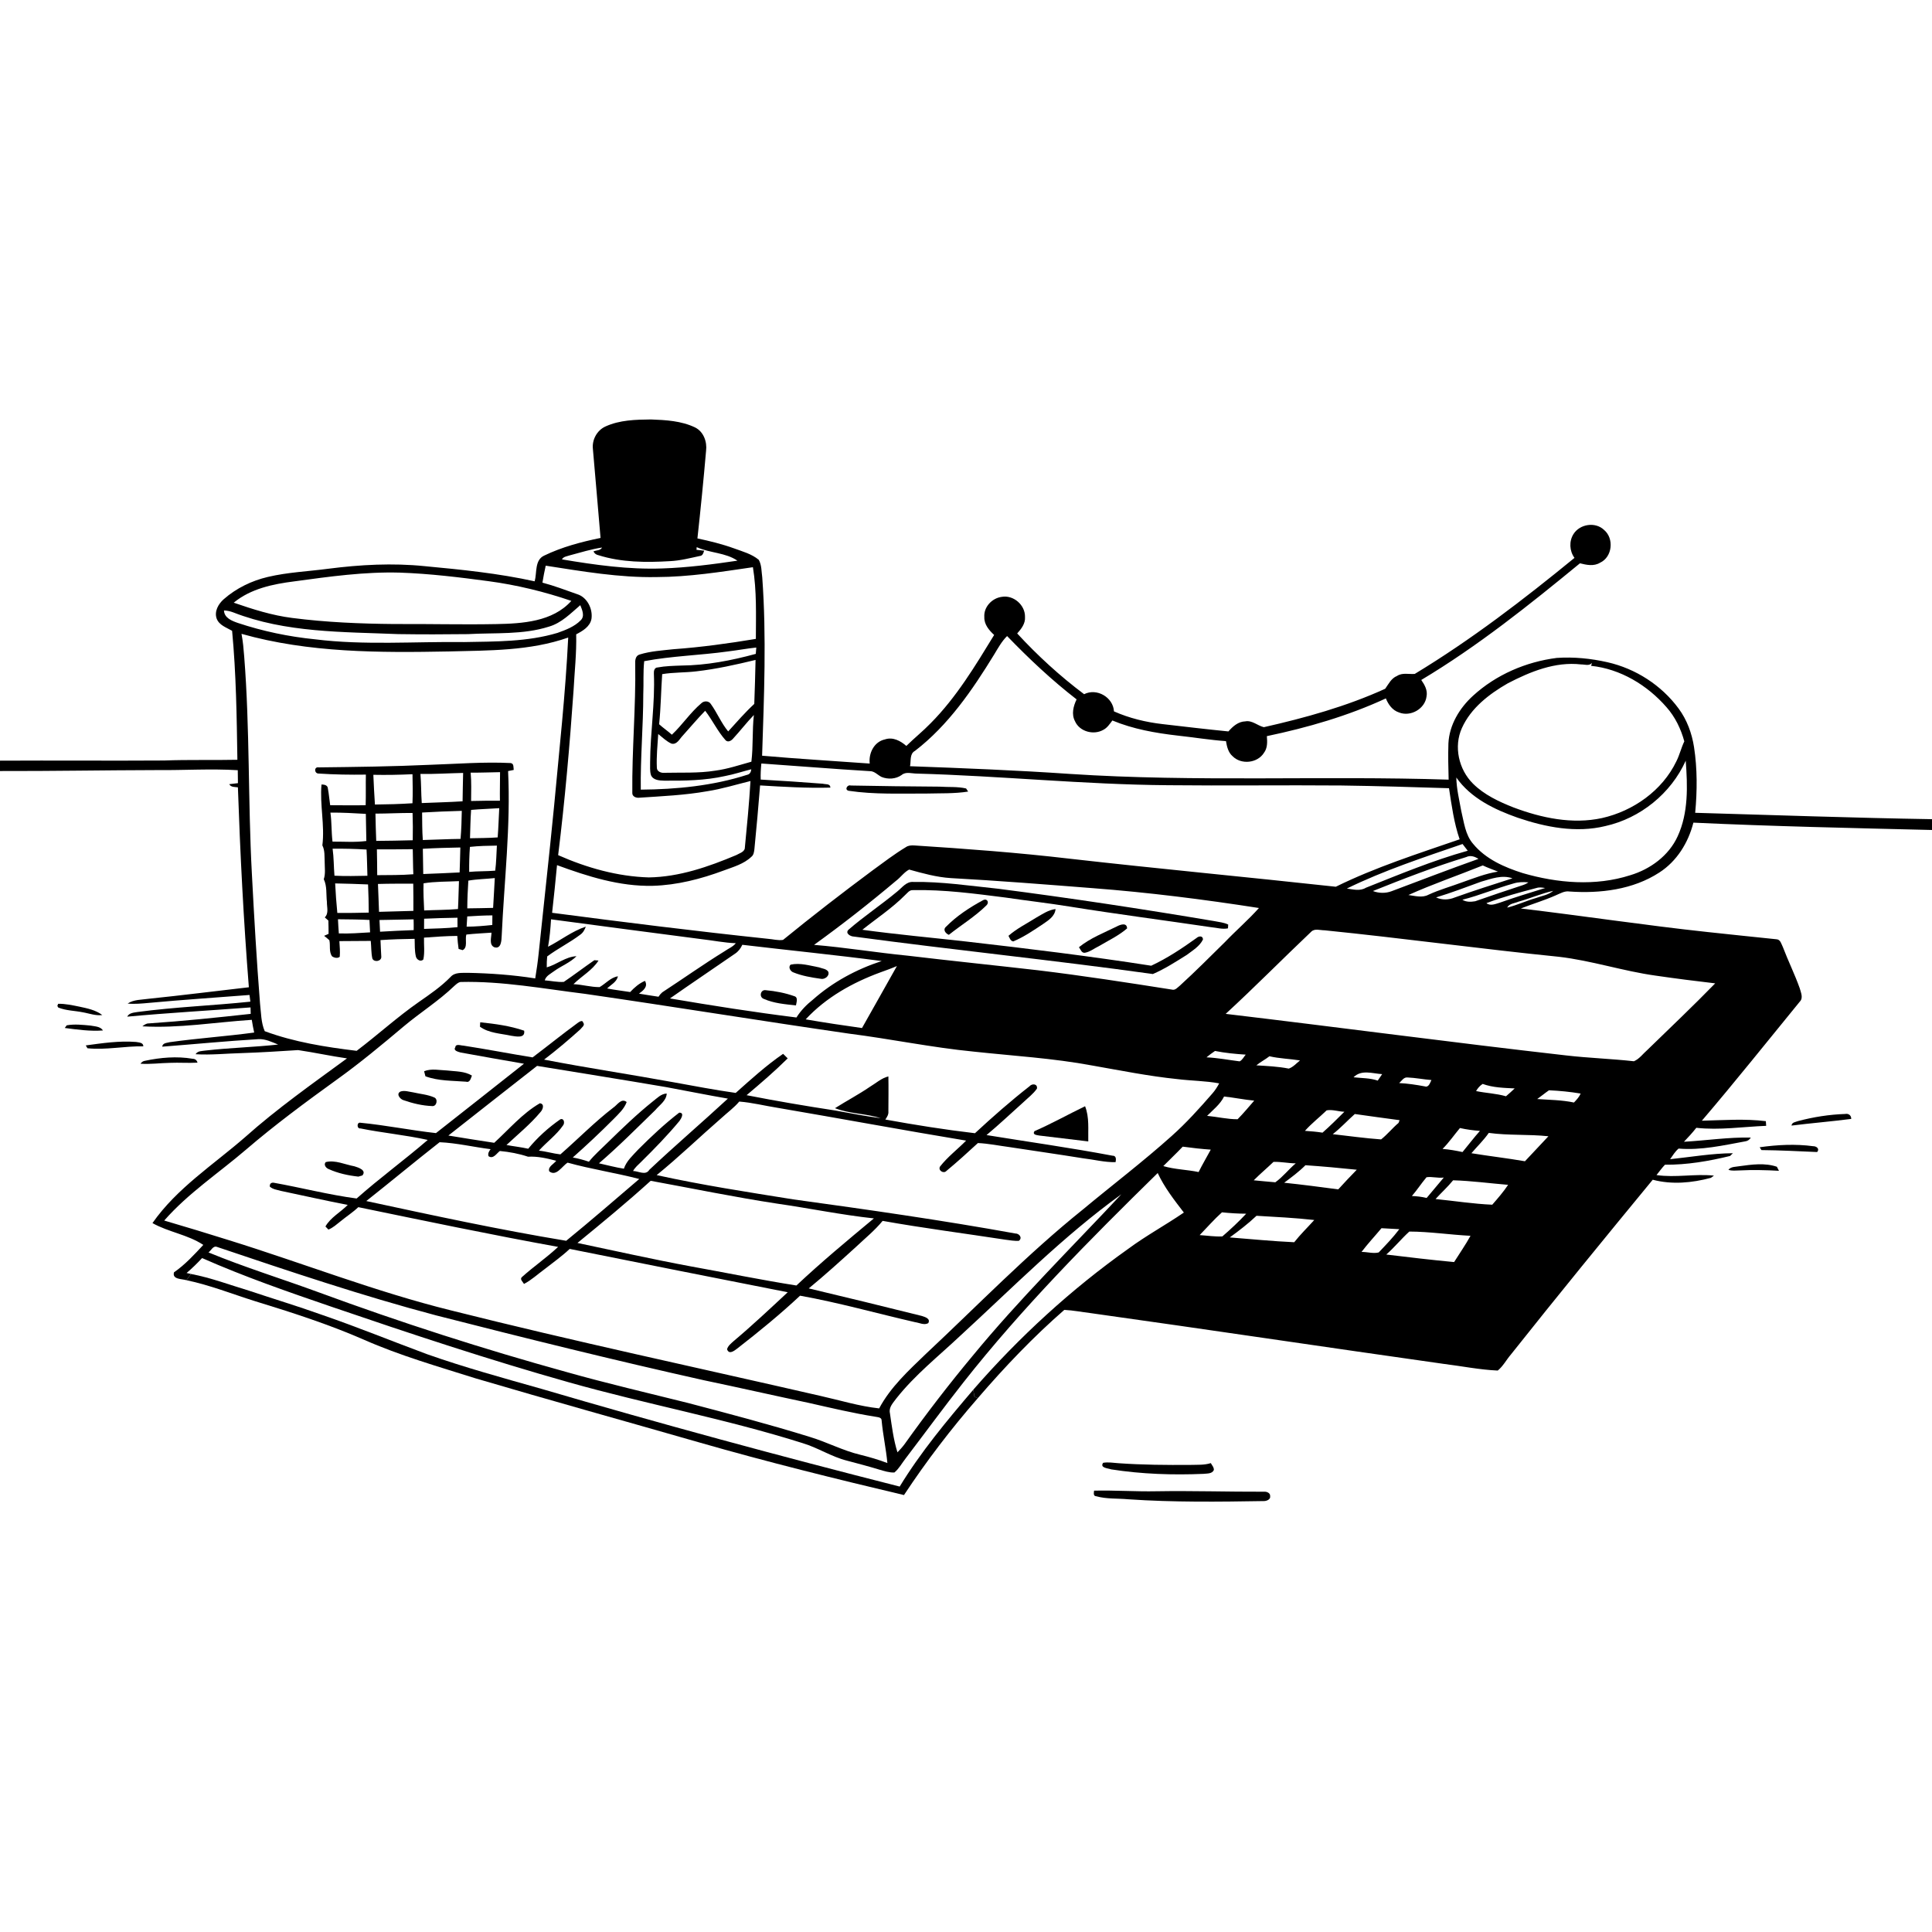 <svg xmlns="http://www.w3.org/2000/svg" viewBox="0 0 1024 1024" version="1.1">
<g id="Parent-Group"><g id="Group-rgba(0,0,0,0)" fill="rgba(0,0,0,0)">
<path fill="rgba(0,0,0,0)" opacity="1.00" d=" M 0.00 0.00 L 1024.00 0.00 L 1024.00 434.18 C 982.15 433.51 940.32 431.99 898.48 430.80 C 899.57 419.22 899.64 407.48 897.87 395.97 C 896.73 388.64 894.11 381.48 889.67 375.50 C 880.58 363.16 866.90 354.37 851.97 350.99 C 843.20 349.00 834.11 348.10 825.12 348.71 C 808.79 350.78 792.93 357.61 780.74 368.76 C 773.60 375.26 768.17 384.19 767.69 394.01 C 767.49 400.42 767.62 406.83 767.81 413.23 C 700.89 411.05 633.87 414.60 567.01 410.19 C 538.81 408.26 510.57 407.14 482.33 406.11 C 482.93 403.35 482.01 399.53 484.97 397.97 C 502.65 384.37 515.41 365.69 526.94 346.88 C 529.00 343.48 530.92 339.94 533.78 337.12 C 545.32 349.07 557.47 360.51 570.62 370.69 C 568.90 374.25 567.80 378.53 569.76 382.24 C 572.18 387.79 579.65 389.77 584.77 386.84 C 586.89 385.76 588.19 383.70 589.58 381.87 C 600.56 386.43 612.37 388.52 624.12 389.87 C 632.68 390.80 641.19 392.20 649.79 392.82 C 650.29 395.69 650.96 398.78 653.27 400.78 C 657.82 405.43 666.47 404.54 669.93 399.01 C 671.85 396.46 671.72 393.18 671.46 390.17 C 693.06 385.64 714.47 379.46 734.54 370.17 C 735.83 373.41 738.03 376.49 741.49 377.61 C 747.62 380.08 755.32 375.71 756.10 369.09 C 756.74 365.86 755.07 362.93 753.30 360.40 C 783.21 342.51 810.53 320.64 837.41 298.56 C 840.91 299.44 844.75 300.27 848.07 298.25 C 854.62 295.25 855.61 285.36 850.15 280.84 C 845.56 276.46 837.36 277.73 834.01 283.02 C 831.56 286.83 831.83 292.04 834.51 295.69 C 807.51 317.78 779.73 339.12 749.85 357.19 C 746.70 357.45 743.28 356.40 740.45 358.27 C 737.38 359.51 735.98 362.54 734.18 365.06 C 713.67 374.40 691.81 380.46 669.87 385.42 C 666.53 384.64 663.70 381.66 660.02 382.34 C 656.28 382.45 653.40 385.01 651.09 387.67 C 639.44 386.52 627.81 385.14 616.18 383.79 C 607.33 382.78 598.58 380.66 590.43 377.05 C 589.99 369.55 581.32 364.53 574.60 367.94 C 561.81 358.35 549.97 347.50 539.13 335.74 C 541.32 333.33 543.54 330.46 543.27 327.00 C 543.43 320.68 537.15 315.22 530.91 316.35 C 525.78 317.04 521.32 321.73 521.71 327.06 C 521.57 330.96 524.22 334.06 526.92 336.54 C 516.91 352.92 506.90 369.59 493.30 383.30 C 489.20 387.54 484.57 391.22 480.38 395.36 C 477.31 392.66 473.20 390.47 469.04 391.90 C 463.32 393.11 460.31 399.22 460.97 404.70 C 441.96 403.32 422.92 402.21 403.93 400.54 C 404.96 369.06 406.30 337.49 404.01 306.03 C 403.57 302.93 403.75 299.53 402.17 296.73 C 398.46 293.61 393.63 292.33 389.16 290.69 C 382.81 288.38 376.24 286.78 369.65 285.37 C 371.35 269.92 372.89 254.45 374.23 238.96 C 374.85 234.17 372.92 228.78 368.40 226.55 C 361.14 223.06 352.89 222.61 344.97 222.32 C 336.89 222.41 328.47 222.60 320.98 226.01 C 316.44 228.01 313.67 233.11 314.25 238.02 C 315.58 253.72 317.01 269.42 318.30 285.12 C 308.07 287.22 297.86 289.92 288.42 294.48 C 283.30 296.83 284.65 303.59 283.39 308.11 C 264.19 303.88 244.60 301.90 225.05 300.07 C 208.06 298.34 190.95 299.28 174.05 301.44 C 163.37 302.86 152.52 303.30 142.00 305.78 C 133.41 307.78 125.21 311.77 118.57 317.61 C 115.75 320.09 113.49 324.04 114.83 327.86 C 116.13 331.39 120.04 332.61 123.02 334.34 C 125.17 357.06 125.47 379.90 125.82 402.70 C 112.89 402.98 99.94 402.59 87.02 403.08 C 58.01 403.27 29.01 403.01 0.00 403.17 L 0.00 0.00 Z" />
<path fill="rgba(0,0,0,0)" opacity="1.00" d=" M 0.00 408.66 C 27.68 408.73 55.36 408.22 83.04 408.16 C 97.37 408.30 111.70 407.35 126.02 408.22 C 126.06 410.50 126.09 412.80 126.11 415.09 C 124.57 415.25 123.04 415.43 121.51 415.63 C 122.43 417.34 124.46 417.05 126.09 417.30 C 127.31 452.66 129.10 488.00 131.90 523.27 C 114.22 525.29 96.57 527.54 78.88 529.36 C 75.10 529.94 70.95 529.68 67.65 531.91 C 71.42 532.27 75.20 531.89 78.95 531.55 C 96.70 529.91 114.47 528.73 132.24 527.35 C 132.39 528.53 132.55 529.71 132.70 530.90 C 112.79 532.98 92.76 533.73 72.90 536.38 C 70.91 536.72 68.49 536.80 67.42 538.85 C 89.18 536.84 111.01 535.61 132.79 533.95 C 132.82 535.09 132.85 536.22 132.88 537.37 C 114.88 539.34 96.87 541.22 78.81 542.43 C 77.50 542.41 76.45 543.22 75.46 543.97 C 94.83 545.10 114.14 541.79 133.45 540.53 C 133.82 542.78 134.21 545.04 134.72 547.27 C 119.85 549.29 104.85 550.29 89.98 552.37 C 88.50 552.80 86.22 552.70 85.98 554.76 C 102.99 553.45 119.97 551.78 137.01 550.77 C 140.70 550.59 144.08 552.29 147.41 553.63 C 134.67 555.04 121.83 555.33 109.09 556.79 C 107.17 557.11 104.84 556.86 103.66 558.76 C 111.94 559.26 120.20 558.35 128.47 558.15 C 138.33 557.82 148.18 557.20 158.01 556.57 C 166.66 557.84 175.24 559.73 183.91 560.97 C 165.55 574.43 146.88 587.56 129.87 602.74 C 113.07 617.37 93.74 629.74 80.81 648.26 C 89.34 653.07 99.50 654.35 107.76 659.82 C 102.92 665.03 98.10 670.29 92.22 674.36 C 91.14 678.21 96.49 677.80 98.83 678.53 C 111.24 681.13 123.06 685.84 135.12 689.63 C 154.65 695.62 174.14 701.88 192.88 710.07 C 212.02 718.52 232.16 724.27 252.07 730.56 C 291.50 742.19 331.11 753.17 370.62 764.52 C 406.52 774.83 442.78 783.81 479.13 792.41 C 491.00 774.42 504.12 757.28 518.28 741.04 C 532.52 724.49 547.65 708.60 564.10 694.27 C 568.79 694.49 573.43 695.43 578.10 695.98 C 640.41 704.70 702.62 714.05 764.92 722.85 C 774.56 724.03 784.14 726.00 793.84 726.42 C 796.70 724.09 798.40 720.71 800.78 717.95 C 825.51 686.79 850.69 655.99 875.98 625.28 C 886.12 627.97 896.82 626.97 906.84 624.27 C 907.23 623.98 908.03 623.39 908.43 623.10 C 898.31 622.04 888.11 624.30 877.98 622.81 C 879.47 620.97 880.83 619.03 882.47 617.32 C 894.12 617.43 905.68 615.44 916.98 612.69 C 917.35 612.32 918.09 611.60 918.46 611.23 C 907.30 611.30 896.26 613.24 885.19 614.40 C 886.57 612.44 887.84 610.33 889.69 608.77 C 901.59 609.77 913.36 607.08 925.00 604.94 C 926.29 604.77 927.28 604.10 927.96 602.93 C 916.12 602.69 904.34 604.50 892.53 605.16 C 894.80 602.78 897.05 600.36 899.08 597.76 C 911.42 599.13 923.77 597.20 936.11 596.71 C 936.04 595.88 935.98 595.06 935.93 594.24 C 924.67 592.86 913.31 593.73 902.02 594.00 C 919.72 573.30 936.68 551.97 953.93 530.89 C 955.88 528.95 954.52 526.12 953.93 523.89 C 951.28 516.42 947.74 509.30 944.93 501.89 C 944.14 500.35 943.69 497.92 941.57 497.83 C 929.39 496.54 917.18 495.34 905.00 493.99 C 871.95 490.44 839.07 485.42 806.06 481.52 C 812.21 479.09 818.58 477.23 824.62 474.53 C 826.95 473.57 829.27 472.08 831.91 472.52 C 848.16 473.64 865.51 471.54 879.42 462.49 C 888.75 456.52 894.85 446.62 897.53 436.02 C 939.66 437.99 981.84 438.88 1024.00 439.91 L 1024.00 1024.00 L 0.00 1024.00 L 0.00 408.66 M 30.82 532.03 L 30.40 533.17 L 30.89 534.02 C 35.03 535.69 39.62 535.67 43.96 536.55 C 47.35 537.15 50.72 538.46 54.21 537.99 C 50.70 535.31 46.28 534.45 42.06 533.54 C 38.35 532.80 34.63 531.96 30.82 532.03 M 35.36 543.44 C 35.10 543.79 34.59 544.50 34.33 544.85 C 41.03 545.71 47.84 546.68 54.59 546.16 C 53.11 543.94 50.26 544.04 47.93 543.57 C 43.78 543.18 39.49 542.70 35.36 543.44 M 45.46 554.09 C 45.68 554.47 46.13 555.22 46.36 555.60 C 56.21 556.61 66.09 554.40 75.97 554.58 C 75.98 552.51 73.59 552.56 72.10 552.26 C 63.18 551.56 54.28 552.90 45.46 554.09 M 76.82 562.25 C 75.83 562.40 75.05 562.92 74.47 563.79 C 79.67 564.16 84.86 563.42 90.05 563.33 C 94.93 563.11 99.81 563.52 104.69 563.23 C 104.30 561.88 103.44 561.20 102.10 561.17 C 93.71 559.74 85.11 560.49 76.82 562.25 M 953.01 594.19 C 951.71 594.71 949.73 594.80 949.53 596.58 C 960.06 595.27 970.66 594.41 981.19 593.05 C 981.24 591.14 979.73 590.05 977.93 590.43 C 969.52 590.71 961.13 592.04 953.01 594.19 M 932.66 608.07 C 932.90 608.45 933.36 609.20 933.60 609.57 C 943.44 609.67 953.29 610.16 963.11 610.60 C 964.66 608.78 962.60 607.46 960.99 607.51 C 951.59 606.25 942.03 606.75 932.66 608.07 M 921.93 618.11 C 919.91 618.50 917.53 618.24 916.09 620.00 C 917.94 620.72 919.99 620.35 921.95 620.35 C 928.92 620.00 935.91 620.14 942.88 620.55 C 942.61 620.01 942.06 618.93 941.78 618.40 C 935.37 616.22 928.47 617.22 921.93 618.11 M 630.98 776.43 C 618.25 776.52 605.50 776.43 592.80 775.53 C 590.10 775.35 587.37 774.84 584.68 775.32 C 582.80 778.06 587.29 778.19 588.96 778.80 C 605.14 781.32 621.61 781.87 637.96 781.17 C 639.83 780.93 642.43 781.23 643.37 779.13 C 643.45 777.68 642.38 776.65 641.76 775.48 C 638.28 776.59 634.58 776.32 630.98 776.43 M 579.88 790.08 C 579.81 791.10 579.29 792.98 581.01 793.04 C 586.52 794.59 592.35 794.12 598.01 794.65 C 622.01 796.29 646.08 795.99 670.12 795.59 C 671.49 795.52 673.53 794.68 673.20 792.97 C 673.34 791.29 671.35 790.51 669.99 790.64 C 650.97 790.71 631.96 790.08 612.94 790.40 C 601.92 790.63 590.88 789.81 579.88 790.08 Z" />
</g>
<g id="Group-000000" fill="#000000">
<path fill="#000000" opacity="1.00" d=" M 320.98 226.01 C 328.47 222.60 336.89 222.41 344.97 222.32 C 352.89 222.61 361.14 223.06 368.40 226.55 C 372.92 228.78 374.85 234.17 374.23 238.96 C 372.89 254.45 371.35 269.92 369.65 285.37 C 376.24 286.78 382.81 288.38 389.16 290.69 C 393.63 292.33 398.46 293.61 402.17 296.73 C 403.75 299.53 403.57 302.93 404.01 306.03 C 406.30 337.49 404.96 369.06 403.93 400.54 C 422.92 402.21 441.96 403.32 460.97 404.70 C 460.31 399.22 463.32 393.11 469.04 391.90 C 473.20 390.47 477.31 392.66 480.38 395.36 C 484.57 391.22 489.20 387.54 493.30 383.30 C 506.90 369.59 516.91 352.92 526.92 336.54 C 524.22 334.06 521.57 330.96 521.71 327.06 C 521.32 321.73 525.78 317.04 530.91 316.35 C 537.15 315.22 543.43 320.68 543.27 327.00 C 543.54 330.46 541.32 333.33 539.13 335.74 C 549.97 347.50 561.81 358.35 574.60 367.94 C 581.32 364.53 589.99 369.55 590.43 377.05 C 598.58 380.66 607.33 382.78 616.18 383.79 C 627.81 385.14 639.44 386.52 651.09 387.67 C 653.40 385.01 656.28 382.45 660.02 382.34 C 663.70 381.66 666.53 384.64 669.87 385.42 C 691.81 380.46 713.67 374.40 734.18 365.06 C 735.98 362.54 737.38 359.51 740.45 358.27 C 743.28 356.40 746.70 357.45 749.85 357.19 C 779.73 339.12 807.51 317.78 834.51 295.69 C 831.83 292.04 831.56 286.83 834.01 283.02 C 837.36 277.73 845.56 276.46 850.15 280.84 C 855.61 285.36 854.62 295.25 848.07 298.25 C 844.75 300.27 840.91 299.44 837.41 298.56 C 810.53 320.64 783.21 342.51 753.30 360.40 C 755.07 362.93 756.74 365.86 756.10 369.09 C 755.32 375.71 747.62 380.08 741.49 377.61 C 738.03 376.49 735.83 373.41 734.54 370.17 C 714.47 379.46 693.06 385.64 671.46 390.17 C 671.72 393.18 671.85 396.46 669.93 399.01 C 666.47 404.54 657.82 405.43 653.27 400.78 C 650.96 398.78 650.29 395.69 649.79 392.82 C 641.19 392.20 632.68 390.80 624.12 389.87 C 612.37 388.52 600.56 386.43 589.58 381.87 C 588.19 383.70 586.89 385.76 584.77 386.84 C 579.65 389.77 572.18 387.79 569.76 382.24 C 567.80 378.53 568.90 374.25 570.62 370.69 C 557.47 360.51 545.32 349.07 533.78 337.12 C 530.92 339.94 529.00 343.48 526.94 346.88 C 515.41 365.69 502.65 384.37 484.97 397.97 C 482.01 399.53 482.93 403.35 482.33 406.11 C 510.57 407.14 538.81 408.26 567.01 410.19 C 633.87 414.60 700.89 411.05 767.81 413.23 C 767.62 406.83 767.49 400.42 767.69 394.01 C 768.17 384.19 773.60 375.26 780.74 368.76 C 792.93 357.61 808.79 350.78 825.12 348.71 C 834.11 348.10 843.20 349.00 851.97 350.99 C 866.90 354.37 880.58 363.16 889.67 375.50 C 894.11 381.48 896.73 388.64 897.87 395.97 C 899.64 407.48 899.57 419.22 898.48 430.80 C 940.32 431.99 982.15 433.51 1024.00 434.18 L 1024.00 439.91 C 981.84 438.88 939.66 437.99 897.53 436.02 C 894.85 446.62 888.75 456.52 879.42 462.49 C 865.51 471.54 848.16 473.64 831.91 472.52 C 829.27 472.08 826.95 473.57 824.62 474.53 C 818.58 477.23 812.21 479.09 806.06 481.52 C 839.07 485.42 871.95 490.44 905.00 493.99 C 917.18 495.34 929.39 496.54 941.57 497.83 C 943.69 497.92 944.14 500.35 944.93 501.89 C 947.74 509.30 951.28 516.42 953.93 523.89 C 954.52 526.12 955.88 528.95 953.93 530.89 C 936.68 551.97 919.72 573.30 902.02 594.00 C 913.31 593.73 924.67 592.86 935.93 594.24 C 935.98 595.06 936.04 595.88 936.11 596.71 C 923.77 597.20 911.42 599.13 899.08 597.76 C 897.05 600.36 894.80 602.78 892.53 605.16 C 904.34 604.50 916.12 602.69 927.96 602.93 C 927.28 604.10 926.29 604.77 925.00 604.94 C 913.36 607.08 901.59 609.77 889.69 608.77 C 887.84 610.33 886.57 612.44 885.19 614.40 C 896.26 613.24 907.30 611.30 918.46 611.23 C 918.09 611.60 917.35 612.32 916.98 612.69 C 905.68 615.44 894.12 617.43 882.47 617.32 C 880.83 619.03 879.47 620.97 877.98 622.81 C 888.11 624.30 898.31 622.04 908.43 623.10 C 908.03 623.39 907.23 623.98 906.84 624.27 C 896.82 626.97 886.12 627.97 875.98 625.28 C 850.69 655.99 825.51 686.79 800.78 717.95 C 798.40 720.71 796.70 724.09 793.84 726.42 C 784.14 726.00 774.56 724.03 764.92 722.85 C 702.62 714.05 640.41 704.70 578.10 695.98 C 573.43 695.43 568.79 694.49 564.10 694.27 C 547.65 708.60 532.52 724.49 518.28 741.04 C 517.67 740.79 517.07 740.54 516.48 740.31 C 516.27 739.06 516.06 737.81 515.86 736.58 C 540.21 708.60 567.74 683.38 597.99 661.91 C 607.44 654.92 617.79 649.31 627.47 642.68 C 622.36 636.03 617.17 629.39 613.61 621.73 C 577.59 657.05 541.91 692.97 510.66 732.66 C 500.21 745.93 490.23 759.56 480.00 773.00 C 478.04 775.50 476.52 778.42 474.04 780.46 C 471.27 780.57 468.61 779.65 465.98 778.91 C 460.37 777.20 454.70 775.70 449.03 774.21 C 440.74 772.15 433.51 767.31 425.34 764.87 C 384.66 752.01 342.60 744.27 301.57 732.67 C 259.26 720.74 217.53 706.89 175.95 692.69 C 152.75 684.75 129.55 676.71 107.11 666.80 C 104.53 669.59 101.79 672.24 98.90 674.72 C 99.49 674.85 100.66 675.10 101.25 675.23 C 100.44 676.32 99.64 677.42 98.83 678.53 C 96.49 677.80 91.14 678.21 92.22 674.36 C 98.10 670.29 102.92 665.03 107.76 659.82 C 99.50 654.35 89.34 653.07 80.81 648.26 C 93.74 629.74 113.07 617.37 129.87 602.74 C 146.88 587.56 165.55 574.43 183.91 560.97 C 175.24 559.73 166.66 557.84 158.01 556.57 C 148.18 557.20 138.33 557.82 128.47 558.15 C 120.20 558.35 111.94 559.26 103.66 558.76 C 104.84 556.86 107.17 557.11 109.09 556.79 C 121.83 555.33 134.67 555.04 147.41 553.63 C 144.08 552.29 140.70 550.59 137.01 550.77 C 119.97 551.78 102.99 553.45 85.98 554.76 C 86.22 552.70 88.50 552.80 89.98 552.37 C 104.85 550.29 119.85 549.29 134.72 547.27 C 134.21 545.04 133.82 542.78 133.45 540.53 C 114.14 541.79 94.83 545.10 75.46 543.97 C 76.45 543.22 77.50 542.41 78.81 542.43 C 96.87 541.22 114.88 539.34 132.88 537.37 C 132.85 536.22 132.82 535.09 132.79 533.95 C 111.01 535.61 89.18 536.84 67.42 538.85 C 68.49 536.80 70.91 536.72 72.90 536.38 C 92.76 533.73 112.79 532.98 132.70 530.90 C 132.55 529.71 132.39 528.53 132.24 527.35 C 114.47 528.73 96.70 529.91 78.95 531.55 C 75.20 531.89 71.42 532.27 67.65 531.91 C 70.95 529.68 75.10 529.94 78.88 529.36 C 96.57 527.54 114.22 525.29 131.90 523.27 C 129.10 488.00 127.31 452.66 126.09 417.30 C 124.46 417.05 122.43 417.34 121.51 415.63 C 123.04 415.43 124.57 415.25 126.11 415.09 C 126.09 412.80 126.06 410.50 126.02 408.22 C 111.70 407.35 97.37 408.30 83.04 408.16 C 55.36 408.22 27.68 408.73 0.00 408.66 L 0.00 403.17 C 29.01 403.01 58.01 403.27 87.02 403.08 C 99.94 402.59 112.89 402.98 125.82 402.70 C 125.47 379.90 125.17 357.06 123.02 334.34 C 120.04 332.61 116.13 331.39 114.83 327.86 C 113.49 324.04 115.75 320.09 118.57 317.61 C 125.21 311.77 133.41 307.78 142.00 305.78 C 152.52 303.30 163.37 302.86 174.05 301.44 C 190.95 299.28 208.06 298.34 225.05 300.07 C 244.60 301.90 264.19 303.88 283.39 308.11 C 284.65 303.59 283.30 296.83 288.42 294.48 C 297.86 289.92 308.07 287.22 318.30 285.12 C 317.01 269.42 315.58 253.72 314.25 238.02 C 313.67 233.11 316.44 228.01 320.98 226.01 M 302.09 294.32 C 300.59 294.86 298.69 294.94 297.84 296.48 C 315.39 299.43 333.17 301.94 351.02 301.29 C 364.38 300.85 377.65 299.12 390.86 297.17 C 384.51 292.83 376.18 293.16 369.26 290.00 C 369.24 290.36 369.18 291.06 369.16 291.41 C 370.50 291.55 371.85 291.71 373.20 291.87 C 372.85 293.06 372.45 294.58 370.95 294.68 C 365.69 295.80 360.46 297.18 355.07 297.42 C 342.39 298.18 329.35 298.11 317.13 294.25 C 315.94 294.00 315.07 293.34 314.55 292.26 C 316.01 291.57 318.24 291.90 319.09 290.20 C 313.32 291.08 307.72 292.82 302.09 294.32 M 289.24 299.82 C 288.59 302.80 287.97 305.79 287.50 308.81 C 293.76 310.46 299.81 312.78 305.91 314.92 C 311.22 316.53 314.27 322.73 313.49 328.01 C 312.73 332.16 308.82 334.42 305.39 336.21 C 305.63 346.16 304.52 356.09 303.99 366.02 C 301.95 395.15 299.41 424.26 295.83 453.24 C 310.97 459.95 327.31 464.58 343.94 465.05 C 360.07 464.79 375.54 459.41 390.25 453.21 C 391.81 452.30 394.09 451.74 394.73 449.88 C 395.89 437.92 397.06 425.96 397.77 413.96 C 390.15 415.82 382.63 418.17 374.86 419.37 C 363.02 421.47 350.99 421.99 339.01 422.79 C 337.26 423.05 334.96 422.24 335.14 420.12 C 334.91 397.40 337.05 374.72 336.68 352.00 C 336.56 350.02 336.79 347.47 339.09 346.88 C 344.86 345.10 350.96 344.77 356.93 344.10 C 371.58 343.05 386.13 341.03 400.62 338.63 C 400.66 325.96 401.12 313.17 399.06 300.63 C 382.13 303.10 365.14 305.81 347.99 305.86 C 328.24 306.23 308.69 302.83 289.24 299.82 M 211.95 303.50 C 193.21 302.98 174.57 305.61 156.04 308.13 C 144.71 309.56 132.92 311.98 123.88 319.43 C 133.96 322.92 144.21 326.18 154.83 327.52 C 172.79 329.84 190.90 330.59 208.99 330.75 C 226.99 330.64 244.97 331.13 262.96 330.78 C 276.84 330.52 292.91 329.56 302.82 318.48 C 288.58 313.62 273.89 310.04 258.97 308.04 C 243.36 305.95 227.70 304.04 211.95 303.50 M 290.95 332.13 C 277.09 336.54 262.32 335.28 248.00 336.10 C 235.68 336.26 223.35 336.27 211.03 336.09 C 181.71 334.88 151.38 335.43 123.60 324.57 C 122.03 323.98 120.39 323.61 118.71 323.56 C 118.87 327.53 122.91 329.08 126.09 330.18 C 139.31 334.58 153.04 337.45 166.91 338.84 C 193.16 342.10 219.64 339.98 246.00 340.31 C 262.57 339.99 279.51 340.24 295.53 335.43 C 299.89 333.87 304.47 332.15 307.77 328.78 C 310.09 326.58 308.55 323.21 307.56 320.75 C 302.46 325.11 297.61 330.20 290.95 332.13 M 128.00 335.95 C 128.78 339.95 129.12 344.01 129.44 348.07 C 132.45 386.34 131.42 424.79 133.50 463.11 C 134.70 486.06 136.01 509.00 137.82 531.91 C 138.40 536.81 138.32 541.93 140.31 546.55 C 155.94 552.34 172.54 554.96 189.03 556.96 C 200.17 548.54 210.50 539.09 221.96 531.10 C 227.85 527.01 233.80 522.94 238.83 517.78 C 241.12 515.20 244.86 515.73 247.96 515.62 C 259.91 515.85 271.87 516.72 283.68 518.58 C 284.42 514.09 285.07 509.59 285.53 505.07 C 288.22 479.04 291.17 453.04 293.70 427.00 C 296.43 397.32 299.72 367.68 301.16 337.91 C 280.90 345.04 259.12 344.73 237.94 345.28 C 201.15 345.98 163.71 346.04 128.00 335.95 M 385.86 345.27 C 371.10 347.34 356.09 347.66 341.44 350.44 C 340.81 356.26 341.21 362.11 340.95 367.95 C 340.94 384.82 339.40 401.66 339.63 418.53 C 358.65 418.37 377.82 416.50 396.01 410.66 C 397.47 410.39 398.06 409.10 398.20 407.73 C 393.53 408.91 388.94 410.44 384.20 411.34 C 373.66 413.70 362.78 413.85 352.03 413.77 C 349.51 413.70 346.23 413.56 345.05 410.88 C 344.33 408.66 344.64 406.28 344.58 404.00 C 344.65 388.31 347.24 372.73 346.57 357.03 C 346.46 355.67 346.85 353.80 348.52 353.77 C 352.64 353.00 356.85 352.92 361.02 352.76 C 374.42 352.65 387.69 350.08 400.58 346.57 C 400.68 345.45 400.77 344.33 400.85 343.21 C 395.83 343.73 390.87 344.67 385.86 345.27 M 369.02 355.83 C 363.02 356.55 356.94 356.31 350.97 357.31 C 350.35 366.15 350.27 375.03 349.35 383.86 C 351.50 385.82 353.93 387.46 356.11 389.41 C 361.65 384.20 365.86 377.71 371.68 372.78 C 373.08 371.36 375.66 371.36 376.77 373.15 C 380.12 377.80 382.27 383.23 385.95 387.67 C 390.46 382.72 394.86 377.64 399.78 373.09 C 400.07 365.32 400.30 357.55 400.46 349.78 C 390.09 352.29 379.63 354.62 369.02 355.83 M 838.00 352.16 C 824.29 350.57 811.03 356.00 799.12 362.20 C 789.28 367.86 779.60 375.27 774.84 385.88 C 770.39 395.71 773.16 407.86 780.72 415.36 C 786.67 421.27 794.44 424.90 802.14 427.94 C 816.99 433.54 833.37 437.03 849.15 433.58 C 865.69 429.84 881.05 419.02 888.49 403.55 C 890.23 400.14 891.06 396.38 892.72 392.94 C 890.91 386.31 887.86 379.97 883.27 374.81 C 873.13 363.15 858.86 354.52 843.33 352.91 C 843.44 352.52 843.65 351.74 843.75 351.36 C 842.35 353.13 839.90 352.13 838.00 352.16 M 361.87 389.90 C 360.18 391.62 358.83 394.82 355.92 394.15 C 353.24 392.96 351.14 390.84 348.87 389.04 C 348.51 394.99 347.86 400.95 348.15 406.92 C 348.15 408.83 350.31 409.77 351.99 409.60 C 361.04 409.38 370.15 409.91 379.13 408.46 C 385.67 407.60 391.92 405.47 398.25 403.72 C 399.26 395.51 398.64 387.18 399.57 378.97 C 395.68 382.99 392.28 387.45 388.48 391.56 C 387.55 392.63 385.82 393.62 384.59 392.36 C 380.34 387.62 377.65 381.74 373.76 376.72 C 369.63 380.96 365.84 385.51 361.87 389.90 M 850.86 437.83 C 835.39 441.60 819.19 438.44 804.39 433.40 C 792.11 429.07 779.56 423.07 771.88 412.10 C 771.98 418.10 773.45 423.95 774.50 429.83 C 775.96 435.81 776.59 442.44 780.79 447.27 C 787.43 455.33 797.37 459.69 807.11 462.77 C 825.51 468.10 845.57 469.82 864.06 463.89 C 874.70 460.70 884.51 453.53 889.20 443.25 C 894.94 430.78 894.47 416.56 893.47 403.18 C 885.66 420.54 869.43 433.68 850.86 437.83 M 403.19 413.19 C 414.18 413.82 425.16 414.52 436.13 415.39 C 437.54 415.81 440.07 415.20 440.11 417.45 C 427.68 417.80 415.26 417.02 402.86 416.29 C 401.97 427.56 400.96 438.81 399.85 450.06 C 399.67 451.51 399.48 453.18 398.22 454.14 C 394.18 457.98 388.68 459.48 383.60 461.38 C 371.53 465.87 358.87 469.15 345.94 469.50 C 328.42 469.90 311.48 464.51 295.23 458.54 C 294.45 466.97 293.56 475.39 292.63 483.80 C 330.75 488.80 368.91 493.56 407.14 497.60 C 409.76 497.79 412.39 498.59 415.03 498.17 C 430.53 485.53 446.38 473.28 462.44 461.35 C 468.26 457.12 473.97 452.72 480.14 449.00 C 481.43 448.09 483.03 448.02 484.56 448.10 C 512.10 449.87 539.63 451.92 567.05 455.14 C 614.00 460.48 661.04 464.85 708.01 469.99 C 729.07 459.62 751.51 452.49 773.64 444.85 C 770.62 436.10 769.40 426.88 768.00 417.77 C 749.00 417.17 729.99 416.59 710.98 416.33 C 680.31 416.07 649.63 416.51 618.95 416.18 C 574.54 415.83 530.32 411.23 485.95 410.02 C 483.23 410.02 480.16 408.83 477.85 410.79 C 474.80 412.95 470.70 413.17 467.28 411.82 C 465.15 410.78 463.47 408.62 460.91 408.72 C 441.77 407.57 422.66 405.99 403.54 404.67 C 403.25 407.50 403.08 410.34 403.19 413.19 M 713.87 470.94 C 717.21 471.43 720.87 472.42 723.98 470.51 C 741.76 463.44 759.49 456.05 777.93 450.90 C 777.03 449.69 776.12 448.50 775.18 447.34 C 754.49 454.46 733.57 461.30 713.87 470.94 M 727.66 472.27 C 730.81 473.47 734.39 473.56 737.56 472.36 C 752.89 466.59 768.18 460.72 783.62 455.23 C 781.66 453.96 779.34 453.17 777.11 454.27 C 760.32 459.39 743.94 465.74 727.66 472.27 M 746.48 474.38 C 749.98 474.84 753.84 476.01 757.15 474.21 C 762.90 471.55 769.02 469.87 774.94 467.66 C 781.19 465.48 787.37 462.98 793.95 461.97 C 791.26 460.88 788.52 459.94 785.90 458.70 C 772.79 464.01 759.37 468.57 746.48 474.38 M 474.90 466.86 C 460.86 478.70 446.37 490.05 431.47 500.80 C 448.05 502.16 464.47 504.90 481.03 506.52 C 504.03 509.27 527.09 511.61 550.11 514.26 C 573.85 517.12 597.49 520.78 621.11 524.50 C 622.91 525.04 624.11 523.37 625.37 522.40 C 633.55 514.94 641.36 507.08 649.25 499.31 C 655.13 493.17 661.60 487.61 667.26 481.26 C 638.02 476.70 608.65 472.99 579.14 470.74 C 554.09 468.78 529.04 466.77 503.95 465.41 C 496.42 464.93 489.11 462.90 481.88 460.89 C 479.17 462.26 477.36 465.04 474.90 466.86 M 785.06 467.30 C 777.13 470.18 769.24 473.21 761.15 475.65 C 764.28 477.12 767.86 477.00 771.03 475.69 C 781.15 472.06 791.41 468.82 801.64 465.53 C 796.10 463.55 790.40 465.78 785.06 467.30 M 802.27 468.24 C 793.11 470.77 784.34 474.58 775.10 476.87 C 777.07 478.17 779.63 478.07 781.88 477.68 C 790.20 474.75 798.58 471.94 806.97 469.19 C 808.05 468.85 809.14 468.36 810.08 467.67 C 807.46 467.43 804.80 467.46 802.27 468.24 M 814.45 470.63 C 805.48 472.96 796.52 475.41 787.84 478.68 C 789.87 480.38 792.77 479.07 794.98 478.42 C 802.89 475.58 810.95 473.17 818.97 470.66 C 817.46 470.45 815.92 470.16 814.45 470.63 M 804.86 477.89 C 802.79 478.80 799.97 478.82 798.82 481.06 C 804.00 479.80 808.85 477.48 813.98 476.01 C 817.09 474.85 820.64 474.38 823.25 472.16 C 816.97 473.55 811.05 476.18 804.86 477.89 M 292.06 487.26 C 291.77 492.12 291.35 496.99 290.48 501.79 C 297.21 498.36 303.26 493.51 310.49 491.14 C 309.88 492.80 309.02 494.41 307.51 495.43 C 301.94 499.65 295.61 502.74 290.02 506.93 C 289.84 508.85 289.74 510.79 289.79 512.73 C 295.21 511.18 299.77 507.07 305.55 506.81 C 302.18 510.25 297.52 511.93 293.67 514.74 C 291.84 516.13 289.41 517.20 288.73 519.60 C 292.09 519.86 295.47 520.66 298.84 520.42 C 304.32 516.71 309.59 512.67 315.03 508.92 C 315.58 508.96 316.68 509.06 317.22 509.10 C 313.97 514.29 308.24 517.34 303.95 521.63 C 308.60 521.83 313.15 523.22 317.79 523.19 C 321.06 521.32 323.62 518.09 327.51 517.46 C 326.85 520.51 323.83 521.89 321.79 523.91 C 325.83 524.69 329.93 525.15 334.00 525.80 C 336.25 523.39 338.78 521.18 341.85 519.88 C 343.61 522.95 340.93 525.01 338.68 526.65 C 342.12 527.24 345.57 527.76 349.02 528.29 C 349.57 527.41 350.23 526.63 351.00 525.96 C 362.02 518.77 372.76 511.14 383.96 504.23 C 385.96 502.79 388.43 501.89 390.00 499.92 C 383.96 499.72 378.03 498.46 372.04 497.80 C 345.38 494.29 318.71 490.87 292.06 487.26 M 694.91 493.89 C 679.73 508.29 665.04 523.20 649.64 537.37 C 709.76 544.51 769.77 552.55 829.92 559.38 C 841.92 560.78 854.00 561.15 866.01 562.49 C 868.91 561.26 870.85 558.46 873.21 556.42 C 885.23 544.74 897.39 533.20 909.09 521.20 C 898.59 519.98 888.11 518.64 877.65 517.12 C 860.29 514.73 843.54 509.10 826.11 507.10 C 784.71 502.93 743.48 497.26 702.08 493.08 C 699.72 493.11 696.77 491.93 694.91 493.89 M 393.44 500.76 C 392.59 502.69 391.29 504.38 389.50 505.53 C 378.05 513.44 366.49 521.20 355.09 529.19 C 377.37 532.98 399.71 536.50 422.13 539.29 C 424.44 535.61 427.49 532.49 430.89 529.80 C 441.40 520.48 454.00 513.71 467.32 509.37 C 442.74 506.13 418.06 503.68 393.44 500.76 M 466.59 515.39 C 451.87 520.79 437.77 528.68 427.03 540.28 C 436.95 541.99 446.91 543.49 456.88 544.88 C 463.08 533.96 469.20 522.98 475.38 512.03 C 472.50 513.28 469.54 514.31 466.59 515.39 M 240.69 522.66 C 232.46 530.57 222.73 536.66 214.01 543.98 C 202.41 553.76 190.74 563.47 178.40 572.31 C 162.02 584.14 145.74 596.15 130.40 609.32 C 115.89 621.76 99.70 632.45 87.04 646.91 C 98.54 650.27 110.01 653.77 121.45 657.36 C 160.68 669.55 199.03 684.64 238.97 694.52 C 303.98 710.89 369.57 724.85 434.90 739.87 C 445.23 742.17 455.42 745.34 465.97 746.48 C 472.00 735.18 481.59 726.40 490.70 717.62 C 518.23 691.88 544.49 664.70 573.92 641.08 C 589.60 628.04 605.85 615.69 621.03 602.08 C 628.81 595.15 635.78 587.39 642.61 579.54 C 644.03 577.92 645.19 576.10 646.19 574.21 C 638.88 572.84 631.42 572.87 624.06 571.95 C 608.87 570.40 593.90 567.37 578.88 564.74 C 558.11 560.86 536.99 559.64 516.01 557.37 C 493.90 555.21 472.12 550.66 450.09 547.86 C 403.39 541.11 356.83 533.52 310.14 526.77 C 288.21 524.08 266.31 519.93 244.13 520.47 C 242.72 520.69 241.72 521.78 240.69 522.66 M 639.47 560.41 C 645.37 560.67 651.18 561.81 657.04 562.54 C 658.52 561.81 659.21 560.18 660.26 558.98 C 654.80 558.62 649.34 558.11 643.98 557.03 C 642.42 558.09 640.90 559.20 639.47 560.41 M 665.89 564.65 C 671.64 565.02 677.40 565.25 683.07 566.38 C 685.42 565.59 687.11 563.56 689.03 562.05 C 683.64 561.18 678.15 561.08 672.83 559.84 C 670.61 561.58 668.07 562.85 665.89 564.65 M 717.41 570.98 C 721.69 571.47 726.09 571.33 730.23 572.74 C 731.03 571.61 731.81 570.46 732.57 569.31 C 727.47 569.03 721.57 566.74 717.41 570.98 M 741.59 574.05 C 746.15 574.27 750.67 574.97 755.16 575.80 C 757.30 576.53 757.98 573.80 758.69 572.44 C 754.44 572.11 750.25 571.26 746.01 571.08 C 743.99 570.85 742.90 572.91 741.59 574.05 M 782.35 578.29 C 787.59 579.38 793.02 579.54 798.20 581.05 C 799.78 579.72 801.31 578.31 802.82 576.89 C 797.12 576.60 791.27 576.48 785.85 574.50 C 784.36 575.44 783.22 576.77 782.35 578.29 M 814.76 582.51 C 821.25 582.97 827.82 583.00 834.23 584.36 C 835.60 582.92 836.99 581.46 837.78 579.61 C 832.24 578.67 826.60 578.13 821.00 577.87 C 818.86 579.33 816.88 581.02 814.76 582.51 M 639.79 591.42 C 645.17 591.93 650.57 593.25 655.96 593.22 C 659.05 590.09 661.86 586.67 664.76 583.36 C 659.40 582.85 654.12 581.75 648.78 581.18 C 646.72 585.34 642.98 588.19 639.79 591.42 M 691.65 599.37 C 694.76 599.58 697.88 599.84 700.97 600.33 C 704.97 596.80 708.77 593.03 712.55 589.25 C 709.43 589.18 706.16 587.93 703.15 588.51 C 699.37 592.18 695.15 595.42 691.65 599.37 M 706.38 601.13 C 714.91 602.09 723.44 603.30 732.01 603.91 C 735.29 601.33 738.01 597.91 741.24 595.18 C 741.38 594.81 741.67 594.08 741.82 593.72 C 733.90 592.64 725.98 591.60 718.08 590.45 C 714.13 593.94 710.57 597.89 706.38 601.13 M 764.58 608.95 C 768.15 609.22 771.66 609.86 775.16 610.61 C 778.27 606.89 781.16 603.00 784.40 599.40 C 780.83 599.13 777.29 598.67 773.80 597.88 C 770.71 601.56 768.00 605.55 764.58 608.95 M 779.88 611.23 C 789.31 612.78 798.82 613.85 808.25 615.49 C 812.37 611.05 816.58 606.69 820.69 602.24 C 810.18 601.11 799.56 601.90 789.09 600.46 C 786.38 604.35 782.94 607.63 779.88 611.23 M 616.58 618.05 C 622.67 619.86 629.09 619.90 635.29 621.21 C 637.29 617.17 639.60 613.30 641.73 609.33 C 636.75 608.99 631.80 608.41 626.87 607.75 C 623.54 611.28 619.98 614.59 616.58 618.05 M 664.51 625.58 C 668.32 625.92 672.13 626.35 675.94 626.64 C 679.97 623.78 682.99 619.76 686.77 616.60 C 682.82 616.57 678.91 615.68 674.98 615.82 C 671.54 619.12 667.88 622.20 664.51 625.58 M 680.64 626.87 C 690.21 627.87 699.76 629.12 709.30 630.39 C 712.49 626.84 715.80 623.41 719.12 619.98 C 710.06 619.04 701.00 618.21 691.92 617.59 C 688.47 621.04 684.55 623.96 680.64 626.87 M 756.09 623.96 C 753.37 627.17 751.09 630.73 748.33 633.91 C 750.95 634.01 753.58 634.32 756.15 634.94 C 759.16 631.31 762.23 627.74 765.24 624.12 C 762.18 624.55 759.07 623.52 756.09 623.96 M 760.87 635.51 C 770.88 636.52 780.87 638.09 790.92 638.52 C 793.88 635.14 796.84 631.73 799.33 627.99 C 789.63 627.19 779.83 625.85 770.18 625.58 C 767.31 629.11 763.93 632.15 760.87 635.51 M 508.97 707.97 C 497.48 718.79 484.97 728.69 475.13 741.13 C 473.47 743.45 470.97 745.80 471.67 748.96 C 472.69 755.93 473.55 763.00 475.67 769.76 C 476.99 768.40 478.28 767.00 479.41 765.48 C 490.89 749.38 502.95 733.70 515.61 718.51 C 540.25 688.56 567.90 661.29 594.35 632.99 C 563.55 655.20 536.87 682.36 508.97 707.97 M 635.85 654.63 C 639.84 654.88 643.89 655.54 647.88 655.32 C 652.28 651.53 656.54 647.53 660.51 643.29 C 656.21 643.28 651.93 642.99 647.66 642.56 C 643.47 646.33 639.77 650.59 635.85 654.63 M 651.80 655.86 C 663.18 656.76 674.56 657.88 685.96 658.41 C 689.24 654.25 693.05 650.56 696.59 646.63 C 686.42 645.49 676.19 644.99 665.98 644.39 C 661.56 648.57 656.72 652.29 651.80 655.86 M 732.22 650.97 C 728.71 655.18 724.95 659.18 721.64 663.55 C 724.65 663.50 727.83 664.56 730.74 663.82 C 734.53 659.85 738.36 655.88 741.67 651.49 C 738.51 651.36 735.37 651.11 732.22 650.97 M 734.76 664.93 C 746.72 666.37 758.70 667.80 770.71 668.92 C 773.61 664.29 776.77 659.80 779.40 655.00 C 768.59 654.46 757.78 652.79 746.97 652.75 C 742.71 656.62 739.09 661.13 734.76 664.93 M 110.50 663.81 C 129.72 671.74 149.62 677.85 169.13 685.03 C 212.31 700.92 256.15 715.02 300.51 727.27 C 321.72 733.26 343.20 738.24 364.59 743.59 C 386.16 749.26 407.74 754.93 429.04 761.54 C 438.19 764.27 446.70 768.86 456.02 771.07 C 460.86 772.27 465.67 773.66 470.33 775.45 C 469.63 767.93 467.99 760.53 467.29 753.00 C 467.35 751.14 465.32 751.17 463.99 750.90 C 452.15 749.01 440.47 746.24 428.79 743.59 C 410.19 739.67 391.65 735.44 373.04 731.55 C 325.51 720.95 278.24 709.22 231.06 697.16 C 191.89 686.79 153.46 673.83 115.08 660.91 C 112.95 660.03 111.91 662.83 110.50 663.81 Z" />
<path fill="#000000" opacity="1.00" d=" M 227.91 405.36 C 242.14 404.90 256.39 403.72 270.62 404.43 C 272.49 404.66 272.07 406.72 272.28 408.08 C 271.54 408.23 270.05 408.53 269.30 408.69 C 270.72 437.83 267.24 466.91 265.91 495.99 C 265.79 498.39 265.71 503.18 261.99 502.06 C 259.06 500.75 260.49 496.79 260.49 494.33 C 256.05 494.66 251.59 494.83 247.17 495.33 C 246.37 497.94 248.08 502.23 245.20 503.60 C 244.67 503.44 243.60 503.11 243.07 502.95 C 242.75 500.65 242.50 498.36 242.37 496.06 C 236.48 496.09 230.60 496.54 224.73 496.97 C 224.63 500.81 225.18 504.73 224.38 508.52 C 223.00 510.03 220.77 508.62 220.42 506.94 C 219.70 503.88 219.88 500.71 219.77 497.60 C 213.73 497.68 207.69 497.86 201.67 498.27 C 201.72 501.25 202.00 504.22 202.10 507.21 C 202.08 509.61 198.17 510.15 197.35 508.01 C 196.68 504.95 196.83 501.79 196.51 498.70 C 190.97 498.73 185.43 498.78 179.88 498.81 C 180.03 501.57 180.33 504.35 180.07 507.12 C 178.94 508.09 177.15 507.66 176.03 506.90 C 174.20 504.42 175.23 501.13 174.56 498.32 C 173.69 497.48 172.71 496.77 171.79 496.01 C 172.38 495.75 173.56 495.22 174.15 494.96 C 174.16 492.61 174.11 490.25 174.04 487.91 C 173.57 487.49 172.62 486.66 172.15 486.24 C 174.39 484.02 173.20 480.81 173.27 478.05 C 172.80 474.03 173.42 469.74 171.61 466.00 C 172.60 463.08 172.09 460.01 172.09 457.01 C 171.92 454.01 172.28 450.83 170.86 448.07 C 172.20 437.37 169.44 426.54 170.40 415.80 C 171.94 415.82 173.73 416.14 173.80 418.02 C 174.35 420.92 174.56 423.86 175.00 426.78 C 181.27 426.79 187.54 426.91 193.81 426.78 C 193.98 421.37 193.81 415.96 193.92 410.56 C 185.56 410.68 177.17 410.55 168.83 409.99 C 166.55 410.00 166.31 406.25 168.98 406.73 C 188.62 406.50 208.28 406.27 227.91 405.36 M 249.46 409.53 C 249.92 414.52 249.72 419.53 249.69 424.54 C 254.78 424.42 259.88 424.36 264.97 424.40 C 264.88 419.35 265.04 414.31 265.04 409.26 C 259.85 409.35 254.65 409.55 249.46 409.53 M 222.84 410.21 C 223.28 415.34 223.17 420.50 223.54 425.64 C 230.75 425.31 237.97 425.19 245.18 424.71 C 245.30 419.69 245.30 414.68 245.47 409.67 C 237.93 409.82 230.39 410.34 222.84 410.21 M 197.88 410.66 C 198.14 415.91 198.33 421.17 198.72 426.42 C 205.36 426.35 212.00 426.18 218.62 425.74 C 218.83 420.61 218.73 415.47 218.63 410.35 C 211.72 410.67 204.80 410.81 197.88 410.66 M 249.69 429.27 C 249.34 434.27 249.27 439.28 249.11 444.29 C 254.00 444.17 258.89 444.21 263.78 443.84 C 264.19 438.68 264.32 433.51 264.61 428.35 C 259.64 428.70 254.65 428.82 249.69 429.27 M 223.72 430.66 C 223.79 435.52 223.73 440.38 224.10 445.23 C 230.76 445.07 237.42 444.70 244.10 444.63 C 244.53 439.68 244.68 434.72 244.76 429.77 C 237.74 429.93 230.72 430.27 223.72 430.66 M 175.13 430.70 C 175.86 435.80 175.60 440.97 176.24 446.08 C 182.21 446.04 188.24 446.52 194.17 445.74 C 194.07 440.95 193.99 436.16 193.90 431.37 C 187.65 431.02 181.39 430.63 175.13 430.70 M 199.00 431.24 C 199.13 436.05 199.17 440.87 199.41 445.69 C 205.86 445.65 212.31 445.52 218.76 445.35 C 218.87 440.53 218.83 435.71 218.67 430.89 C 212.11 430.84 205.56 431.23 199.00 431.24 M 249.07 448.87 C 248.73 453.28 248.64 457.70 248.67 462.12 C 253.26 461.70 257.89 461.86 262.48 461.47 C 263.05 457.06 263.10 452.61 263.36 448.19 C 258.59 448.26 253.81 448.34 249.07 448.87 M 176.29 449.83 C 176.95 454.57 176.87 459.37 177.27 464.14 C 183.09 464.45 188.92 464.28 194.74 464.18 C 194.57 459.54 194.55 454.90 194.27 450.27 C 188.28 449.91 182.28 449.76 176.29 449.83 M 199.76 450.17 C 199.84 454.73 199.92 459.30 199.93 463.86 C 206.31 463.79 212.71 463.88 219.08 463.37 C 218.86 458.94 218.92 454.51 218.77 450.09 C 212.43 450.12 206.10 450.25 199.76 450.17 M 224.11 449.87 C 224.22 454.32 224.28 458.78 224.33 463.25 C 230.76 463.02 237.18 462.73 243.61 462.41 C 243.82 458.00 243.83 453.59 243.99 449.18 C 237.36 449.30 230.73 449.49 224.11 449.87 M 248.23 466.75 C 247.91 471.65 247.69 476.55 247.67 481.45 C 252.23 481.44 256.79 481.27 261.36 481.20 C 261.74 475.93 261.90 470.66 262.25 465.40 C 257.58 465.89 252.86 465.94 248.23 466.75 M 224.49 468.18 C 224.31 472.97 224.61 477.77 224.82 482.56 C 230.80 482.28 236.78 482.32 242.74 481.81 C 243.02 476.88 243.04 471.95 243.26 467.02 C 237.03 467.34 230.55 467.17 224.49 468.18 M 177.64 468.23 C 177.89 473.45 178.28 478.67 178.79 483.88 C 184.34 483.92 189.89 483.85 195.44 483.70 C 195.44 478.72 195.28 473.74 195.08 468.77 C 189.27 468.50 183.45 468.37 177.64 468.23 M 200.33 468.52 C 200.56 473.44 200.68 478.36 200.89 483.29 C 206.96 483.16 213.03 482.98 219.10 482.78 C 219.13 477.97 219.10 473.16 219.03 468.35 C 212.80 468.38 206.56 468.33 200.33 468.52 M 247.65 485.73 C 247.53 487.53 247.43 489.34 247.32 491.15 C 251.87 491.15 256.41 490.74 260.93 490.26 C 260.94 488.56 260.95 486.86 260.97 485.17 C 256.52 485.20 252.08 485.44 247.65 485.73 M 179.13 487.23 C 179.29 489.73 179.35 492.23 179.59 494.73 C 185.10 494.93 190.64 494.50 196.15 494.17 C 196.06 491.97 195.96 489.78 195.83 487.60 C 190.27 487.30 184.70 487.31 179.13 487.23 M 201.14 487.62 C 201.26 489.68 201.35 491.75 201.44 493.83 C 207.37 493.48 213.31 493.18 219.26 492.98 C 219.29 491.07 219.27 489.17 219.22 487.27 C 213.20 487.44 207.17 487.48 201.14 487.62 M 224.79 486.94 C 224.78 488.73 224.77 490.53 224.76 492.34 C 230.67 492.13 236.60 492.03 242.49 491.41 C 242.49 489.74 242.48 488.07 242.46 486.41 C 236.56 486.46 230.68 486.70 224.79 486.94 Z" />
<path fill="#000000" opacity="1.00" d=" M 501.34 491.26 C 507.04 485.46 513.99 480.92 521.11 477.08 C 523.30 476.03 524.41 478.38 522.85 479.84 C 516.83 485.79 509.51 490.22 502.91 495.48 C 501.26 494.82 499.61 492.83 501.34 491.26 Z" />
<path fill="#000000" opacity="1.00" d=" M 549.33 486.30 C 552.54 484.48 555.70 482.27 559.46 481.82 C 559.13 485.67 555.67 487.79 552.81 489.77 C 547.75 493.14 542.68 496.61 537.06 498.97 C 535.55 498.78 535.13 497.09 534.51 496.00 C 538.98 492.08 544.35 489.46 549.33 486.30 Z" />
<path fill="#000000" opacity="1.00" d=" M 591.89 491.06 C 593.70 490.07 597.31 488.76 597.38 492.08 C 592.90 495.95 587.47 498.50 582.40 501.50 C 579.95 502.66 577.73 504.52 575.03 504.98 C 573.21 505.23 572.74 503.14 571.86 502.05 C 577.80 497.21 585.08 494.43 591.89 491.06 Z" />
<path fill="#000000" opacity="1.00" d=" M 224.79 567.77 C 228.70 566.21 232.94 567.24 237.00 567.38 C 241.42 567.91 246.19 567.69 250.13 570.08 C 249.56 571.42 249.14 573.95 247.01 573.32 C 239.83 572.75 232.30 572.99 225.48 570.45 C 225.31 569.78 224.96 568.44 224.79 567.77 Z" />
<path fill="#000000" opacity="1.00" d=" M 548.26 599.55 C 557.41 595.56 566.13 590.67 575.11 586.33 C 577.46 592.21 576.65 598.77 576.81 604.98 C 568.18 603.98 559.56 602.89 550.93 601.87 C 549.62 601.61 547.05 601.53 548.26 599.55 Z" />
<path fill="#000000" opacity="1.00" d=" M 630.98 776.43 C 634.58 776.32 638.28 776.59 641.76 775.48 C 642.38 776.65 643.45 777.68 643.37 779.13 C 642.43 781.23 639.83 780.93 637.96 781.17 C 621.61 781.87 605.14 781.32 588.96 778.80 C 587.29 778.19 582.80 778.06 584.68 775.32 C 587.37 774.84 590.10 775.35 592.80 775.53 C 605.50 776.43 618.25 776.52 630.98 776.43 Z" />
<path fill="#000000" opacity="1.00" d=" M 579.88 790.08 C 590.88 789.81 601.92 790.63 612.94 790.40 C 631.96 790.08 650.97 790.71 669.99 790.64 C 671.35 790.51 673.34 791.29 673.20 792.97 C 673.53 794.68 671.49 795.52 670.12 795.59 C 646.08 795.99 622.01 796.29 598.01 794.65 C 592.35 794.12 586.52 794.59 581.01 793.04 C 579.29 792.98 579.81 791.10 579.88 790.08 Z" />
</g>
<g id="Group-000000" fill="#000000">
<path fill="rgba(0,0,0,0)" opacity="1.00" d=" M 302.09 294.32 C 307.72 292.82 313.32 291.08 319.09 290.20 C 318.24 291.90 316.01 291.57 314.55 292.26 C 315.07 293.34 315.94 294.00 317.13 294.25 C 329.35 298.11 342.39 298.18 355.07 297.42 C 360.46 297.18 365.69 295.80 370.95 294.68 C 372.45 294.58 372.85 293.06 373.20 291.87 C 371.85 291.71 370.50 291.55 369.16 291.41 C 369.18 291.06 369.24 290.36 369.26 290.00 C 376.18 293.16 384.51 292.83 390.86 297.17 C 377.65 299.12 364.38 300.85 351.02 301.29 C 333.17 301.94 315.39 299.43 297.84 296.48 C 298.69 294.94 300.59 294.86 302.09 294.32 Z" />
<path fill="rgba(0,0,0,0)" opacity="1.00" d=" M 289.24 299.82 C 308.69 302.83 328.24 306.23 347.99 305.86 C 365.14 305.81 382.13 303.10 399.06 300.63 C 401.12 313.17 400.66 325.96 400.62 338.63 C 386.13 341.03 371.58 343.05 356.93 344.10 C 350.96 344.77 344.86 345.10 339.09 346.88 C 336.79 347.47 336.56 350.02 336.68 352.00 C 337.05 374.72 334.91 397.40 335.14 420.12 C 334.96 422.24 337.26 423.05 339.01 422.79 C 350.99 421.99 363.02 421.47 374.86 419.37 C 382.63 418.17 390.15 415.82 397.77 413.96 C 397.06 425.96 395.89 437.92 394.73 449.88 C 394.09 451.74 391.81 452.30 390.25 453.21 C 375.54 459.41 360.07 464.79 343.94 465.05 C 327.31 464.58 310.97 459.95 295.83 453.24 C 299.41 424.26 301.95 395.15 303.99 366.02 C 304.52 356.09 305.63 346.16 305.39 336.21 C 308.82 334.42 312.73 332.16 313.49 328.01 C 314.27 322.73 311.22 316.53 305.91 314.92 C 299.81 312.78 293.76 310.46 287.50 308.81 C 287.97 305.79 288.59 302.80 289.24 299.82 Z" />
<path fill="rgba(0,0,0,0)" opacity="1.00" d=" M 211.95 303.50 C 227.70 304.04 243.36 305.95 258.97 308.04 C 273.89 310.04 288.58 313.62 302.82 318.48 C 292.91 329.56 276.84 330.52 262.96 330.78 C 244.97 331.13 226.99 330.64 208.99 330.75 C 190.90 330.59 172.79 329.84 154.83 327.52 C 144.21 326.18 133.96 322.92 123.88 319.43 C 132.92 311.98 144.71 309.56 156.04 308.13 C 174.57 305.61 193.21 302.98 211.95 303.50 Z" />
<path fill="rgba(0,0,0,0)" opacity="1.00" d=" M 128.00 335.95 C 163.71 346.04 201.15 345.98 237.94 345.28 C 259.12 344.73 280.90 345.04 301.16 337.91 C 299.72 367.68 296.43 397.32 293.70 427.00 C 291.17 453.04 288.22 479.04 285.53 505.07 C 285.07 509.59 284.42 514.09 283.68 518.58 C 271.87 516.72 259.91 515.85 247.96 515.62 C 244.86 515.73 241.12 515.20 238.83 517.78 C 233.80 522.94 227.85 527.01 221.96 531.10 C 210.50 539.09 200.17 548.54 189.03 556.96 C 172.54 554.96 155.94 552.34 140.31 546.55 C 138.32 541.93 138.40 536.81 137.82 531.91 C 136.01 509.00 134.70 486.06 133.50 463.11 C 131.42 424.79 132.45 386.34 129.44 348.07 C 129.12 344.01 128.78 339.95 128.00 335.95 M 227.91 405.36 C 208.28 406.27 188.62 406.50 168.98 406.73 C 166.31 406.25 166.55 410.00 168.83 409.99 C 177.17 410.55 185.56 410.68 193.92 410.56 C 193.81 415.96 193.98 421.37 193.81 426.78 C 187.54 426.91 181.27 426.79 175.00 426.78 C 174.56 423.86 174.35 420.92 173.80 418.02 C 173.73 416.14 171.94 415.82 170.40 415.80 C 169.44 426.54 172.20 437.37 170.86 448.07 C 172.28 450.83 171.92 454.01 172.09 457.01 C 172.09 460.01 172.60 463.08 171.61 466.00 C 173.42 469.74 172.80 474.03 173.27 478.05 C 173.20 480.81 174.39 484.02 172.15 486.24 C 172.62 486.66 173.57 487.49 174.04 487.91 C 174.11 490.25 174.16 492.61 174.15 494.96 C 173.56 495.22 172.38 495.75 171.79 496.01 C 172.71 496.77 173.69 497.48 174.56 498.32 C 175.23 501.13 174.20 504.42 176.03 506.90 C 177.15 507.66 178.94 508.09 180.07 507.12 C 180.33 504.35 180.03 501.57 179.88 498.81 C 185.43 498.78 190.97 498.73 196.51 498.70 C 196.83 501.79 196.68 504.95 197.35 508.01 C 198.17 510.15 202.08 509.61 202.10 507.21 C 202.00 504.22 201.72 501.25 201.67 498.27 C 207.69 497.86 213.73 497.68 219.77 497.60 C 219.88 500.71 219.70 503.88 220.42 506.94 C 220.77 508.62 223.00 510.03 224.38 508.52 C 225.18 504.73 224.63 500.81 224.73 496.97 C 230.60 496.54 236.48 496.09 242.37 496.06 C 242.50 498.36 242.75 500.65 243.07 502.95 C 243.60 503.11 244.67 503.44 245.20 503.60 C 248.08 502.23 246.37 497.94 247.17 495.33 C 251.59 494.83 256.05 494.66 260.49 494.33 C 260.49 496.79 259.06 500.75 261.99 502.06 C 265.71 503.18 265.79 498.39 265.91 495.99 C 267.24 466.91 270.72 437.83 269.30 408.69 C 270.05 408.53 271.54 408.23 272.28 408.08 C 272.07 406.72 272.49 404.66 270.62 404.43 C 256.39 403.72 242.14 404.90 227.91 405.36 Z" />
<path fill="rgba(0,0,0,0)" opacity="1.00" d=" M 838.00 352.16 C 839.90 352.13 842.35 353.13 843.75 351.36 C 843.65 351.74 843.44 352.52 843.33 352.91 C 858.86 354.52 873.13 363.15 883.27 374.81 C 887.86 379.97 890.91 386.31 892.72 392.94 C 891.06 396.38 890.23 400.14 888.49 403.55 C 881.05 419.02 865.69 429.84 849.15 433.58 C 833.37 437.03 816.99 433.54 802.14 427.94 C 794.44 424.90 786.67 421.27 780.72 415.36 C 773.16 407.86 770.39 395.71 774.84 385.88 C 779.60 375.27 789.28 367.86 799.12 362.20 C 811.03 356.00 824.29 350.57 838.00 352.16 Z" />
<path fill="rgba(0,0,0,0)" opacity="1.00" d=" M 850.86 437.83 C 869.43 433.68 885.66 420.54 893.47 403.18 C 894.47 416.56 894.94 430.78 889.20 443.25 C 884.51 453.53 874.70 460.70 864.06 463.89 C 845.57 469.82 825.51 468.10 807.11 462.77 C 797.37 459.69 787.43 455.33 780.79 447.27 C 776.59 442.44 775.96 435.81 774.50 429.83 C 773.45 423.95 771.98 418.10 771.88 412.10 C 779.56 423.07 792.11 429.07 804.39 433.40 C 819.19 438.44 835.39 441.60 850.86 437.83 Z" />
<path fill="rgba(0,0,0,0)" opacity="1.00" d=" M 403.19 413.19 C 403.08 410.34 403.25 407.50 403.54 404.67 C 422.66 405.99 441.77 407.57 460.91 408.72 C 463.47 408.62 465.15 410.78 467.28 411.82 C 470.70 413.17 474.80 412.95 477.85 410.79 C 480.16 408.83 483.23 410.02 485.95 410.02 C 530.32 411.23 574.54 415.83 618.95 416.18 C 649.63 416.51 680.31 416.07 710.98 416.33 C 729.99 416.59 749.00 417.17 768.00 417.77 C 769.40 426.88 770.62 436.10 773.64 444.85 C 751.51 452.49 729.07 459.62 708.01 469.99 C 661.04 464.85 614.00 460.48 567.05 455.14 C 539.63 451.92 512.10 449.87 484.56 448.10 C 483.03 448.02 481.43 448.09 480.14 449.00 C 473.97 452.72 468.26 457.12 462.44 461.35 C 446.38 473.28 430.53 485.53 415.03 498.17 C 412.39 498.59 409.76 497.79 407.14 497.60 C 368.91 493.56 330.75 488.80 292.63 483.80 C 293.56 475.39 294.45 466.97 295.23 458.54 C 311.48 464.51 328.42 469.90 345.94 469.50 C 358.87 469.15 371.53 465.87 383.60 461.38 C 388.68 459.48 394.18 457.98 398.22 454.14 C 399.48 453.18 399.67 451.51 399.85 450.06 C 400.96 438.81 401.97 427.56 402.86 416.29 C 415.26 417.02 427.68 417.80 440.11 417.45 C 440.07 415.20 437.54 415.81 436.13 415.39 C 425.16 414.52 414.18 413.82 403.19 413.19 M 449.86 419.14 C 463.44 421.16 477.27 420.55 490.97 420.60 C 498.36 420.40 505.81 420.71 513.14 419.55 C 512.86 419.14 512.32 418.31 512.05 417.90 C 507.46 416.83 502.67 417.28 497.99 416.94 C 482.30 416.85 466.61 416.64 450.92 416.34 C 449.08 415.74 447.42 418.65 449.86 419.14 Z" />
<path fill="rgba(0,0,0,0)" opacity="1.00" d=" M 292.06 487.26 C 318.71 490.87 345.38 494.29 372.04 497.80 C 378.03 498.46 383.96 499.72 390.00 499.92 C 388.43 501.89 385.96 502.79 383.96 504.23 C 372.76 511.14 362.02 518.77 351.00 525.96 C 350.23 526.63 349.57 527.41 349.02 528.29 C 345.57 527.76 342.12 527.24 338.68 526.65 C 340.93 525.01 343.61 522.95 341.85 519.88 C 338.78 521.18 336.25 523.39 334.00 525.80 C 329.93 525.15 325.83 524.69 321.79 523.91 C 323.83 521.89 326.85 520.51 327.51 517.46 C 323.62 518.09 321.06 521.32 317.79 523.19 C 313.15 523.22 308.60 521.83 303.95 521.63 C 308.24 517.34 313.97 514.29 317.22 509.10 C 316.68 509.06 315.58 508.96 315.03 508.92 C 309.59 512.67 304.32 516.71 298.84 520.42 C 295.47 520.66 292.09 519.86 288.73 519.60 C 289.41 517.20 291.84 516.13 293.67 514.74 C 297.52 511.93 302.18 510.25 305.55 506.81 C 299.77 507.07 295.21 511.18 289.79 512.73 C 289.74 510.79 289.84 508.85 290.02 506.93 C 295.61 502.74 301.94 499.65 307.51 495.43 C 309.02 494.41 309.88 492.80 310.49 491.14 C 303.26 493.51 297.21 498.36 290.48 501.79 C 291.35 496.99 291.77 492.12 292.06 487.26 Z" />
<path fill="rgba(0,0,0,0)" opacity="1.00" d=" M 694.91 493.89 C 696.77 491.93 699.72 493.11 702.08 493.08 C 743.48 497.26 784.71 502.93 826.11 507.10 C 843.54 509.10 860.29 514.73 877.65 517.12 C 888.11 518.64 898.59 519.98 909.09 521.20 C 897.39 533.20 885.23 544.74 873.21 556.42 C 870.85 558.46 868.91 561.26 866.01 562.49 C 854.00 561.15 841.92 560.78 829.92 559.38 C 769.77 552.55 709.76 544.51 649.64 537.37 C 665.04 523.20 679.73 508.29 694.91 493.89 Z" />
<path fill="rgba(0,0,0,0)" opacity="1.00" d=" M 240.69 522.66 C 241.72 521.78 242.72 520.69 244.13 520.47 C 266.31 519.93 288.21 524.08 310.14 526.77 C 356.83 533.52 403.39 541.11 450.09 547.86 C 472.12 550.66 493.90 555.21 516.01 557.37 C 536.99 559.64 558.11 560.86 578.88 564.74 C 593.90 567.37 608.87 570.40 624.06 571.95 C 631.42 572.87 638.88 572.84 646.19 574.21 C 645.19 576.10 644.03 577.92 642.61 579.54 C 635.78 587.39 628.81 595.15 621.03 602.08 C 605.85 615.69 589.60 628.04 573.92 641.08 C 544.49 664.70 518.23 691.88 490.70 717.62 C 481.59 726.40 472.00 735.18 465.97 746.48 C 455.42 745.34 445.23 742.17 434.90 739.87 C 369.57 724.85 303.98 710.89 238.97 694.52 C 199.03 684.64 160.68 669.55 121.45 657.36 C 110.01 653.77 98.54 650.27 87.04 646.91 C 99.70 632.45 115.89 621.76 130.40 609.32 C 145.74 596.15 162.02 584.14 178.40 572.31 C 190.74 563.47 202.41 553.76 214.01 543.98 C 222.73 536.66 232.46 530.57 240.69 522.66 M 306.19 542.17 C 298.07 548.07 290.30 554.41 282.29 560.44 C 270.03 558.45 257.84 556.08 245.56 554.19 C 244.22 554.19 241.49 552.99 241.31 555.13 C 240.08 556.87 242.91 557.48 244.09 557.84 C 255.29 559.89 266.49 561.86 277.71 563.80 C 262.17 576.05 246.63 588.40 231.07 600.57 C 217.68 599.08 204.43 596.37 191.03 595.08 C 189.06 594.64 189.00 598.39 191.09 598.10 C 202.89 600.50 214.97 601.56 226.71 604.19 C 214.38 614.82 201.18 624.43 189.02 635.23 C 174.18 633.26 159.63 629.46 144.90 626.84 C 143.54 626.81 142.91 627.50 143.01 628.92 C 144.57 630.40 146.87 630.61 148.85 631.19 C 160.67 633.67 172.45 636.35 184.31 638.62 C 180.50 642.52 175.20 645.27 172.49 650.06 C 172.89 650.47 173.68 651.29 174.07 651.70 C 176.52 650.75 178.45 648.90 180.50 647.32 C 183.59 644.76 187.00 642.60 189.91 639.82 C 225.16 647.09 260.39 654.46 295.81 660.88 C 289.76 666.55 282.87 671.26 276.71 676.80 C 275.26 678.00 277.15 679.41 277.73 680.51 C 281.73 678.44 285.02 675.31 288.64 672.69 C 293.12 669.17 297.79 665.87 301.95 661.95 C 340.45 669.69 378.97 677.33 417.51 684.92 C 408.09 693.68 398.72 702.51 388.87 710.79 C 387.51 712.04 385.88 713.24 385.35 715.12 C 386.40 718.17 389.14 715.96 390.77 714.74 C 402.21 705.84 413.48 696.65 424.05 686.74 C 444.59 690.42 464.73 696.13 485.07 700.79 C 487.33 701.09 489.78 702.53 491.99 701.30 C 493.34 698.90 490.30 698.05 488.66 697.50 C 468.69 692.52 448.69 687.64 428.66 682.88 C 437.27 675.80 445.52 668.31 453.76 660.82 C 458.52 656.33 463.65 652.17 467.81 647.09 C 489.45 650.95 511.25 653.74 532.98 657.08 C 535.30 657.38 537.63 657.79 539.99 657.67 C 542.11 656.14 540.23 653.73 538.17 653.78 C 499.11 646.71 459.79 641.11 420.47 635.70 C 396.26 631.83 372.00 628.10 348.05 622.83 C 359.94 613.17 370.94 602.50 382.50 592.47 C 385.62 589.60 389.09 587.10 391.82 583.85 C 398.64 584.38 405.29 586.08 412.04 587.15 C 445.40 592.83 478.68 599.02 512.07 604.55 C 507.51 609.18 502.24 613.16 498.23 618.30 C 497.06 620.31 500.10 622.27 501.60 620.64 C 507.32 615.89 512.85 610.89 518.31 605.84 C 523.90 606.09 529.39 607.24 534.94 607.97 C 547.95 609.97 560.98 611.81 573.98 613.91 C 579.75 614.57 585.44 616.09 591.28 615.97 C 591.59 614.43 591.68 612.47 589.57 612.53 C 567.44 608.34 545.12 605.23 522.88 601.61 C 529.56 596.06 535.85 590.07 542.32 584.29 C 544.80 581.91 547.64 579.83 549.61 576.98 C 550.01 574.37 547.00 574.18 545.67 575.74 C 535.65 583.57 526.08 591.99 516.75 600.63 C 500.84 598.76 485.01 596.24 469.25 593.38 C 470.12 592.07 471.05 590.70 470.86 589.04 C 470.88 582.86 470.99 576.69 470.86 570.52 C 467.13 571.44 464.27 574.13 461.04 576.05 C 455.07 580.12 448.67 583.50 442.56 587.36 C 450.29 590.40 458.90 590.11 466.80 592.68 C 458.79 591.60 450.83 590.07 442.88 588.62 C 427.10 586.22 411.36 583.54 395.71 580.47 C 403.17 574.19 410.58 567.82 417.50 560.96 C 416.69 560.14 415.88 559.34 415.06 558.56 C 406.11 564.70 398.03 572.06 389.94 579.27 C 378.87 577.71 367.87 575.58 356.86 573.60 C 334.06 569.44 311.14 566.02 288.38 561.62 C 295.00 556.58 301.36 551.19 307.54 545.62 C 308.27 544.63 310.29 543.35 309.09 542.00 C 308.81 540.33 306.90 541.66 306.19 542.17 M 254.52 541.83 C 254.48 542.41 254.42 543.58 254.39 544.17 C 259.07 547.61 265.39 547.76 270.95 548.97 C 273.49 549.35 278.52 550.50 277.81 546.28 C 270.33 543.71 262.35 542.65 254.52 541.83 M 224.79 567.77 C 224.96 568.44 225.31 569.78 225.48 570.45 C 232.30 572.99 239.83 572.75 247.01 573.32 C 249.14 573.95 249.56 571.42 250.13 570.08 C 246.19 567.69 241.42 567.91 237.00 567.38 C 232.94 567.24 228.70 566.21 224.79 567.77 M 212.40 578.49 C 209.69 579.64 212.01 582.62 213.91 583.13 C 218.77 584.82 223.89 586.05 229.05 586.24 C 231.48 586.52 232.28 582.57 230.18 581.68 C 226.66 580.11 222.73 579.85 219.01 578.98 C 216.84 578.68 214.54 577.84 212.40 578.49 M 548.26 599.55 C 547.05 601.53 549.62 601.61 550.93 601.87 C 559.56 602.89 568.18 603.98 576.81 604.98 C 576.65 598.77 577.46 592.21 575.11 586.33 C 566.13 590.67 557.41 595.56 548.26 599.55 M 172.63 615.94 C 171.38 617.37 172.83 619.14 174.24 619.65 C 179.17 621.89 184.58 623.04 189.94 623.63 C 190.48 623.48 191.55 623.16 192.08 623.00 C 194.42 620.21 189.91 618.79 187.85 618.16 C 182.87 617.26 177.65 614.67 172.63 615.94 Z" />
<path fill="rgba(0,0,0,0)" opacity="1.00" d=" M 779.88 611.23 C 782.94 607.63 786.38 604.35 789.09 600.46 C 799.56 601.90 810.18 601.11 820.69 602.24 C 816.58 606.69 812.37 611.05 808.25 615.49 C 798.82 613.85 789.31 612.78 779.88 611.23 Z" />
<path fill="rgba(0,0,0,0)" opacity="1.00" d=" M 306.07 658.79 C 319.20 648.05 332.32 637.24 344.88 625.85 C 367.23 629.94 389.50 634.55 411.97 637.96 C 429.06 640.41 446.01 643.93 463.18 645.78 C 449.27 657.34 435.31 668.93 422.12 681.34 C 403.32 678.38 384.66 674.54 365.93 671.17 C 345.89 667.45 326.01 662.98 306.07 658.79 Z" />
<path fill="rgba(0,0,0,0)" opacity="1.00" d=" M 734.76 664.93 C 739.09 661.13 742.71 656.62 746.97 652.75 C 757.78 652.79 768.59 654.46 779.40 655.00 C 776.77 659.80 773.61 664.29 770.71 668.92 C 758.70 667.80 746.72 666.37 734.76 664.93 Z" />
</g>
<g id="Group-000000" fill="#000000">
<path fill="rgba(0,0,0,0)" opacity="1.00" d=" M 290.95 332.13 C 297.61 330.20 302.46 325.11 307.56 320.75 C 308.55 323.21 310.09 326.58 307.77 328.78 C 304.47 332.15 299.89 333.87 295.53 335.43 C 279.51 340.24 262.57 339.99 246.00 340.31 C 219.64 339.98 193.16 342.10 166.91 338.84 C 153.04 337.45 139.31 334.58 126.09 330.18 C 122.91 329.08 118.87 327.53 118.71 323.56 C 120.39 323.61 122.03 323.98 123.60 324.57 C 151.38 335.43 181.71 334.88 211.03 336.09 C 223.35 336.27 235.68 336.26 248.00 336.10 C 262.32 335.28 277.09 336.54 290.95 332.13 Z" />
<path fill="rgba(0,0,0,0)" opacity="1.00" d=" M 197.88 410.66 C 204.80 410.81 211.72 410.67 218.63 410.35 C 218.73 415.47 218.83 420.61 218.62 425.74 C 212.00 426.18 205.36 426.35 198.72 426.42 C 198.33 421.17 198.14 415.91 197.88 410.66 Z" />
<path fill="rgba(0,0,0,0)" opacity="1.00" d=" M 741.59 574.05 C 742.90 572.91 743.99 570.85 746.01 571.08 C 750.25 571.26 754.44 572.11 758.69 572.44 C 757.98 573.80 757.30 576.53 755.16 575.80 C 750.67 574.97 746.15 574.27 741.59 574.05 Z" />
<path fill="rgba(0,0,0,0)" opacity="1.00" d=" M 814.76 582.51 C 816.88 581.02 818.86 579.33 821.00 577.87 C 826.60 578.13 832.24 578.67 837.78 579.61 C 836.99 581.46 835.60 582.92 834.23 584.36 C 827.82 583.00 821.25 582.97 814.76 582.51 Z" />
</g>
<g id="Group-000000" fill="#000000">
<path fill="rgba(0,0,0,0)" opacity="1.00" d=" M 385.86 345.27 C 390.87 344.67 395.83 343.73 400.85 343.21 C 400.77 344.33 400.68 345.45 400.58 346.57 C 387.69 350.08 374.42 352.65 361.02 352.76 C 356.85 352.92 352.64 353.00 348.52 353.77 C 346.85 353.80 346.46 355.67 346.57 357.03 C 347.24 372.73 344.65 388.31 344.58 404.00 C 344.64 406.28 344.33 408.66 345.05 410.88 C 346.23 413.56 349.51 413.70 352.03 413.77 C 362.78 413.85 373.66 413.70 384.20 411.34 C 388.94 410.44 393.53 408.91 398.20 407.73 C 398.06 409.10 397.47 410.39 396.01 410.66 C 377.82 416.50 358.65 418.37 339.63 418.53 C 339.40 401.66 340.94 384.82 340.95 367.95 C 341.21 362.11 340.81 356.26 341.44 350.44 C 356.09 347.66 371.10 347.34 385.86 345.27 Z" />
<path fill="rgba(0,0,0,0)" opacity="1.00" d=" M 361.87 389.90 C 365.84 385.51 369.63 380.96 373.76 376.72 C 377.65 381.74 380.34 387.62 384.59 392.36 C 385.82 393.62 387.55 392.63 388.48 391.56 C 392.28 387.45 395.68 382.99 399.57 378.97 C 398.64 387.18 399.26 395.51 398.25 403.72 C 391.92 405.47 385.67 407.60 379.13 408.46 C 370.15 409.91 361.04 409.38 351.99 409.60 C 350.31 409.77 348.15 408.83 348.15 406.92 C 347.86 400.95 348.51 394.99 348.87 389.04 C 351.14 390.84 353.24 392.96 355.92 394.15 C 358.83 394.82 360.18 391.62 361.87 389.90 Z" />
<path fill="rgba(0,0,0,0)" opacity="1.00" d=" M 249.69 429.27 C 254.65 428.82 259.64 428.70 264.61 428.35 C 264.32 433.51 264.19 438.68 263.78 443.84 C 258.89 444.21 254.00 444.17 249.11 444.29 C 249.27 439.28 249.34 434.27 249.69 429.27 Z" />
<path fill="rgba(0,0,0,0)" opacity="1.00" d=" M 249.07 448.87 C 253.81 448.34 258.59 448.26 263.36 448.19 C 263.10 452.61 263.05 457.06 262.48 461.47 C 257.89 461.86 253.26 461.70 248.67 462.12 C 248.64 457.70 248.73 453.28 249.07 448.87 Z" />
<path fill="rgba(0,0,0,0)" opacity="1.00" d=" M 224.11 449.87 C 230.73 449.49 237.36 449.30 243.99 449.18 C 243.83 453.59 243.82 458.00 243.61 462.41 C 237.18 462.73 230.76 463.02 224.33 463.25 C 224.28 458.78 224.22 454.32 224.11 449.87 Z" />
<path fill="rgba(0,0,0,0)" opacity="1.00" d=" M 224.49 468.18 C 230.55 467.17 237.03 467.34 243.26 467.02 C 243.04 471.95 243.02 476.88 242.74 481.81 C 236.78 482.32 230.80 482.28 224.82 482.56 C 224.61 477.77 224.31 472.97 224.49 468.18 Z" />
<path fill="rgba(0,0,0,0)" opacity="1.00" d=" M 200.33 468.52 C 206.56 468.33 212.80 468.38 219.03 468.35 C 219.10 473.16 219.13 477.97 219.10 482.78 C 213.03 482.98 206.96 483.16 200.89 483.29 C 200.68 478.36 200.56 473.44 200.33 468.52 Z" />
<path fill="rgba(0,0,0,0)" opacity="1.00" d=" M 764.58 608.95 C 768.00 605.55 770.71 601.56 773.80 597.88 C 777.29 598.67 780.83 599.13 784.40 599.40 C 781.16 603.00 778.27 606.89 775.16 610.61 C 771.66 609.86 768.15 609.22 764.58 608.95 Z" />
<path fill="rgba(0,0,0,0)" opacity="1.00" d=" M 616.58 618.05 C 619.98 614.59 623.54 611.28 626.87 607.75 C 631.80 608.41 636.75 608.99 641.73 609.33 C 639.60 613.30 637.29 617.17 635.29 621.21 C 629.09 619.90 622.67 619.86 616.58 618.05 Z" />
<path fill="rgba(0,0,0,0)" opacity="1.00" d=" M 508.97 707.97 C 536.87 682.36 563.55 655.20 594.35 632.99 C 567.90 661.29 540.25 688.56 515.61 718.51 C 502.95 733.70 490.89 749.38 479.41 765.48 C 478.28 767.00 476.99 768.40 475.67 769.76 C 473.55 763.00 472.69 755.93 471.67 748.96 C 470.97 745.80 473.47 743.45 475.13 741.13 C 484.97 728.69 497.48 718.79 508.97 707.97 Z" />
</g>
<g id="Group-000000" fill="#000000">
<path fill="rgba(0,0,0,0)" opacity="1.00" d=" M 369.02 355.83 C 379.63 354.62 390.09 352.29 400.46 349.78 C 400.30 357.55 400.07 365.32 399.78 373.09 C 394.86 377.64 390.46 382.72 385.95 387.67 C 382.27 383.23 380.12 377.80 376.77 373.15 C 375.66 371.36 373.08 371.36 371.68 372.78 C 365.86 377.71 361.65 384.20 356.11 389.41 C 353.93 387.46 351.50 385.82 349.35 383.86 C 350.27 375.03 350.35 366.15 350.97 357.31 C 356.94 356.31 363.02 356.55 369.02 355.83 Z" />
<path fill="rgba(0,0,0,0)" opacity="1.00" d=" M 249.46 409.53 C 254.65 409.55 259.85 409.35 265.04 409.26 C 265.04 414.31 264.88 419.35 264.97 424.40 C 259.88 424.36 254.78 424.42 249.69 424.54 C 249.72 419.53 249.92 414.52 249.46 409.53 Z" />
<path fill="rgba(0,0,0,0)" opacity="1.00" d=" M 223.72 430.66 C 230.72 430.27 237.74 429.93 244.76 429.77 C 244.68 434.72 244.53 439.68 244.10 444.63 C 237.42 444.70 230.76 445.07 224.10 445.23 C 223.73 440.38 223.79 435.52 223.72 430.66 Z" />
<path fill="rgba(0,0,0,0)" opacity="1.00" d=" M 175.13 430.70 C 181.39 430.63 187.65 431.02 193.90 431.37 C 193.99 436.16 194.07 440.95 194.17 445.74 C 188.24 446.52 182.21 446.04 176.24 446.08 C 175.60 440.97 175.86 435.80 175.13 430.70 Z" />
<path fill="rgba(0,0,0,0)" opacity="1.00" d=" M 199.00 431.24 C 205.56 431.23 212.11 430.84 218.67 430.89 C 218.83 435.71 218.87 440.53 218.76 445.35 C 212.31 445.52 205.86 445.65 199.41 445.69 C 199.17 440.87 199.13 436.05 199.00 431.24 Z" />
<path fill="rgba(0,0,0,0)" opacity="1.00" d=" M 199.76 450.17 C 206.10 450.25 212.43 450.12 218.77 450.09 C 218.92 454.51 218.86 458.94 219.08 463.37 C 212.71 463.88 206.31 463.79 199.93 463.86 C 199.92 459.30 199.84 454.73 199.76 450.17 Z" />
<path fill="rgba(0,0,0,0)" opacity="1.00" d=" M 248.23 466.75 C 252.86 465.94 257.58 465.89 262.25 465.40 C 261.90 470.66 261.74 475.93 261.36 481.20 C 256.79 481.27 252.23 481.44 247.67 481.45 C 247.69 476.55 247.91 471.65 248.23 466.75 Z" />
<path fill="rgba(0,0,0,0)" opacity="1.00" d=" M 177.64 468.23 C 183.45 468.37 189.27 468.50 195.08 468.77 C 195.28 473.74 195.44 478.72 195.44 483.70 C 189.89 483.85 184.34 483.92 178.79 483.88 C 178.28 478.67 177.89 473.45 177.64 468.23 Z" />
<path fill="rgba(0,0,0,0)" opacity="1.00" d=" M 247.65 485.73 C 252.08 485.44 256.52 485.20 260.97 485.17 C 260.95 486.86 260.94 488.56 260.93 490.26 C 256.41 490.74 251.87 491.15 247.32 491.15 C 247.43 489.34 247.53 487.53 247.65 485.73 Z" />
<path fill="rgba(0,0,0,0)" opacity="1.00" d=" M 782.35 578.29 C 783.22 576.77 784.36 575.44 785.85 574.50 C 791.27 576.48 797.12 576.60 802.82 576.89 C 801.31 578.31 799.78 579.72 798.20 581.05 C 793.02 579.54 787.59 579.38 782.35 578.29 Z" />
<path fill="rgba(0,0,0,0)" opacity="1.00" d=" M 639.79 591.42 C 642.98 588.19 646.72 585.34 648.78 581.18 C 654.12 581.75 659.40 582.85 664.76 583.36 C 661.86 586.67 659.05 590.09 655.96 593.22 C 650.57 593.25 645.17 591.93 639.79 591.42 Z" />
<path fill="rgba(0,0,0,0)" opacity="1.00" d=" M 706.38 601.13 C 710.57 597.89 714.13 593.94 718.08 590.45 C 725.98 591.60 733.90 592.64 741.82 593.72 C 741.67 594.08 741.38 594.81 741.24 595.18 C 738.01 597.91 735.29 601.33 732.01 603.91 C 723.44 603.30 714.91 602.09 706.38 601.13 Z" />
<path fill="rgba(0,0,0,0)" opacity="1.00" d=" M 510.66 732.66 C 541.91 692.97 577.59 657.05 613.61 621.73 C 617.17 629.39 622.36 636.03 627.47 642.68 C 617.79 649.31 607.44 654.92 597.99 661.91 C 567.74 683.38 540.21 708.60 515.86 736.58 C 501.90 752.93 488.07 769.52 476.85 787.91 C 413.28 771.76 349.96 754.62 287.02 736.13 C 266.67 730.36 246.25 724.78 226.29 717.73 C 207.61 710.80 189.16 703.25 170.31 696.78 C 157.66 692.25 144.80 688.38 132.07 684.12 C 121.83 681.04 111.78 677.23 101.25 675.23 C 100.66 675.10 99.49 674.85 98.90 674.72 C 101.79 672.24 104.53 669.59 107.11 666.80 C 129.55 676.71 152.75 684.75 175.95 692.69 C 217.53 706.89 259.26 720.74 301.57 732.67 C 342.60 744.27 384.66 752.01 425.34 764.87 C 433.51 767.31 440.74 772.15 449.03 774.21 C 454.70 775.70 460.37 777.20 465.98 778.91 C 468.61 779.65 471.27 780.57 474.04 780.46 C 476.52 778.42 478.04 775.50 480.00 773.00 C 490.23 759.56 500.21 745.93 510.66 732.66 Z" />
<path fill="rgba(0,0,0,0)" opacity="1.00" d=" M 756.09 623.96 C 759.07 623.52 762.18 624.55 765.24 624.12 C 762.23 627.74 759.16 631.31 756.15 634.94 C 753.58 634.32 750.95 634.01 748.33 633.91 C 751.09 630.73 753.37 627.17 756.09 623.96 Z" />
<path fill="rgba(0,0,0,0)" opacity="1.00" d=" M 760.87 635.51 C 763.93 632.15 767.31 629.11 770.18 625.58 C 779.83 625.85 789.63 627.19 799.33 627.99 C 796.84 631.73 793.88 635.14 790.92 638.52 C 780.87 638.09 770.88 636.52 760.87 635.51 Z" />
<path fill="rgba(0,0,0,0)" opacity="1.00" d=" M 635.85 654.63 C 639.77 650.59 643.47 646.33 647.66 642.56 C 651.93 642.99 656.21 643.28 660.51 643.29 C 656.54 647.53 652.28 651.53 647.88 655.32 C 643.89 655.54 639.84 654.88 635.85 654.63 Z" />
<path fill="rgba(0,0,0,0)" opacity="1.00" d=" M 110.50 663.81 C 111.91 662.83 112.95 660.03 115.08 660.91 C 153.46 673.83 191.89 686.79 231.06 697.16 C 278.24 709.22 325.51 720.95 373.04 731.55 C 391.65 735.44 410.19 739.67 428.79 743.59 C 440.47 746.24 452.15 749.01 463.99 750.90 C 465.32 751.17 467.35 751.14 467.29 753.00 C 467.99 760.53 469.63 767.93 470.33 775.45 C 465.67 773.66 460.86 772.27 456.02 771.07 C 446.70 768.86 438.19 764.27 429.04 761.54 C 407.74 754.93 386.16 749.26 364.59 743.59 C 343.20 738.24 321.72 733.26 300.51 727.27 C 256.15 715.02 212.31 700.92 169.13 685.03 C 149.62 677.85 129.72 671.74 110.50 663.81 Z" />
</g>
<g id="Group-000000" fill="#000000">
<path fill="rgba(0,0,0,0)" opacity="1.00" d=" M 222.84 410.21 C 230.39 410.34 237.93 409.82 245.47 409.67 C 245.30 414.68 245.30 419.69 245.18 424.71 C 237.97 425.19 230.75 425.31 223.54 425.64 C 223.17 420.50 223.28 415.34 222.84 410.21 Z" />
<path fill="rgba(0,0,0,0)" opacity="1.00" d=" M 639.47 560.41 C 640.90 559.20 642.42 558.09 643.98 557.03 C 649.34 558.11 654.80 558.62 660.26 558.98 C 659.21 560.18 658.52 561.81 657.04 562.54 C 651.18 561.81 645.37 560.67 639.47 560.41 Z" />
<path fill="rgba(0,0,0,0)" opacity="1.00" d=" M 691.65 599.37 C 695.15 595.42 699.37 592.18 703.15 588.51 C 706.16 587.93 709.43 589.18 712.55 589.25 C 708.77 593.03 704.97 596.80 700.97 600.33 C 697.88 599.84 694.76 599.58 691.65 599.37 Z" />
<path fill="rgba(0,0,0,0)" opacity="1.00" d=" M 664.51 625.58 C 667.88 622.20 671.54 619.12 674.98 615.82 C 678.91 615.68 682.82 616.57 686.77 616.60 C 682.99 619.76 679.97 623.78 675.94 626.64 C 672.13 626.35 668.32 625.92 664.51 625.58 Z" />
</g>
<g id="Group-000000" fill="#000000">
<path fill="#000000" opacity="1.00" d=" M 449.86 419.14 C 447.42 418.65 449.08 415.74 450.92 416.34 C 466.61 416.64 482.30 416.85 497.99 416.94 C 502.67 417.28 507.46 416.83 512.05 417.90 C 512.32 418.31 512.86 419.14 513.14 419.55 C 505.81 420.71 498.36 420.40 490.97 420.60 C 477.27 420.55 463.44 421.16 449.86 419.14 Z" />
</g>
<g id="Group-000000" fill="#000000">
<path fill="rgba(0,0,0,0)" opacity="1.00" d=" M 713.87 470.94 C 733.57 461.30 754.49 454.46 775.18 447.34 C 776.12 448.50 777.03 449.69 777.93 450.90 C 759.49 456.05 741.76 463.44 723.98 470.51 C 720.87 472.42 717.21 471.43 713.87 470.94 Z" />
<path fill="rgba(0,0,0,0)" opacity="1.00" d=" M 179.13 487.23 C 184.70 487.31 190.27 487.30 195.83 487.60 C 195.96 489.78 196.06 491.97 196.15 494.17 C 190.64 494.50 185.10 494.93 179.59 494.73 C 179.35 492.23 179.29 489.73 179.13 487.23 Z" />
</g>
<g id="Group-000000" fill="#000000">
<path fill="rgba(0,0,0,0)" opacity="1.00" d=" M 176.29 449.83 C 182.28 449.76 188.28 449.91 194.27 450.27 C 194.55 454.90 194.57 459.54 194.74 464.18 C 188.92 464.28 183.09 464.45 177.27 464.14 C 176.87 459.37 176.95 454.57 176.29 449.83 Z" />
</g>
<g id="Group-000000" fill="#000000">
<path fill="rgba(0,0,0,0)" opacity="1.00" d=" M 727.66 472.27 C 743.94 465.74 760.32 459.39 777.11 454.27 C 779.34 453.17 781.66 453.96 783.62 455.23 C 768.18 460.72 752.89 466.59 737.56 472.36 C 734.39 473.56 730.81 473.47 727.66 472.27 Z" />
</g>
<g id="Group-000000" fill="#000000">
<path fill="rgba(0,0,0,0)" opacity="1.00" d=" M 746.48 474.38 C 759.37 468.57 772.79 464.01 785.90 458.70 C 788.52 459.94 791.26 460.88 793.95 461.97 C 787.37 462.98 781.19 465.48 774.94 467.66 C 769.02 469.87 762.90 471.55 757.15 474.21 C 753.84 476.01 749.98 474.84 746.48 474.38 Z" />
<path fill="rgba(0,0,0,0)" opacity="1.00" d=" M 814.45 470.63 C 815.92 470.16 817.46 470.45 818.97 470.66 C 810.95 473.17 802.89 475.58 794.98 478.42 C 792.77 479.07 789.87 480.38 787.84 478.68 C 796.52 475.41 805.48 472.96 814.45 470.63 Z" />
</g>
<g id="Group-000000" fill="#000000">
<path fill="rgba(0,0,0,0)" opacity="1.00" d=" M 474.90 466.86 C 477.36 465.04 479.17 462.26 481.88 460.89 C 489.11 462.90 496.42 464.93 503.95 465.41 C 529.04 466.77 554.09 468.78 579.14 470.74 C 608.65 472.99 638.02 476.70 667.26 481.26 C 661.60 487.61 655.13 493.17 649.25 499.31 C 641.36 507.08 633.55 514.94 625.37 522.40 C 624.11 523.37 622.91 525.04 621.11 524.50 C 597.49 520.78 573.85 517.12 550.11 514.26 C 527.09 511.61 504.03 509.27 481.03 506.52 C 464.47 504.90 448.05 502.16 431.47 500.80 C 446.37 490.05 460.86 478.70 474.90 466.86 M 475.46 472.60 C 467.06 479.58 457.91 485.66 449.67 492.82 C 447.87 494.68 450.73 496.34 452.48 496.39 C 505.27 503.51 558.30 508.89 611.04 516.26 C 617.33 513.55 623.21 509.75 629.03 506.11 C 632.14 503.75 635.85 501.57 637.60 497.95 C 637.59 495.78 635.28 496.11 634.18 497.17 C 626.56 502.64 618.68 507.88 610.17 511.85 C 577.54 506.76 544.73 502.76 511.92 499.01 C 493.63 496.94 475.29 495.30 457.06 492.80 C 464.59 486.77 472.74 481.42 479.57 474.55 C 480.86 473.42 482.02 471.56 484.00 471.79 C 500.39 471.44 516.68 473.67 532.90 475.71 C 544.32 477.41 555.79 478.69 567.19 480.54 C 592.03 484.53 616.98 487.76 641.86 491.43 C 644.84 491.68 647.86 492.68 650.85 492.04 C 650.88 491.54 650.94 490.53 650.97 490.03 C 648.68 488.91 646.10 488.71 643.64 488.21 C 605.54 481.78 567.33 475.98 529.01 471.05 C 514.06 469.51 499.13 467.22 484.06 467.45 C 480.32 467.16 478.07 470.55 475.46 472.60 M 501.34 491.26 C 499.61 492.83 501.26 494.82 502.91 495.48 C 509.51 490.22 516.83 485.79 522.85 479.84 C 524.41 478.38 523.30 476.03 521.11 477.08 C 513.99 480.92 507.04 485.46 501.34 491.26 M 549.33 486.30 C 544.35 489.46 538.98 492.08 534.51 496.00 C 535.13 497.09 535.55 498.78 537.06 498.97 C 542.68 496.61 547.75 493.14 552.81 489.77 C 555.67 487.79 559.13 485.67 559.46 481.82 C 555.70 482.27 552.54 484.48 549.33 486.30 M 591.89 491.06 C 585.08 494.43 577.80 497.21 571.86 502.05 C 572.74 503.14 573.21 505.23 575.03 504.98 C 577.73 504.52 579.95 502.66 582.40 501.50 C 587.47 498.50 592.90 495.95 597.38 492.08 C 597.31 488.76 593.70 490.07 591.89 491.06 Z" />
<path fill="rgba(0,0,0,0)" opacity="1.00" d=" M 393.44 500.76 C 418.06 503.68 442.74 506.13 467.32 509.37 C 454.00 513.71 441.40 520.48 430.89 529.80 C 427.49 532.49 424.44 535.61 422.13 539.29 C 399.71 536.50 377.37 532.98 355.09 529.19 C 366.49 521.20 378.05 513.44 389.50 505.53 C 391.29 504.38 392.59 502.69 393.44 500.76 M 419.07 511.28 C 417.59 512.59 418.96 514.89 420.54 515.40 C 425.13 517.26 430.07 518.08 434.95 518.77 C 437.02 519.33 439.90 517.26 438.98 514.99 C 437.96 513.45 435.71 513.35 434.10 512.72 C 429.19 511.80 424.05 510.19 419.07 511.28 M 404.90 529.46 C 410.22 531.80 416.15 532.27 421.87 532.88 C 422.12 531.30 423.20 528.59 420.95 527.98 C 416.15 526.28 411.06 525.30 405.99 524.84 C 403.05 524.27 402.11 528.54 404.90 529.46 Z" />
<path fill="rgba(0,0,0,0)" opacity="1.00" d=" M 466.59 515.39 C 469.54 514.31 472.50 513.28 475.38 512.03 C 469.20 522.98 463.08 533.96 456.88 544.88 C 446.91 543.49 436.95 541.99 427.03 540.28 C 437.77 528.68 451.87 520.79 466.59 515.39 Z" />
<path fill="rgba(0,0,0,0)" opacity="1.00" d=" M 237.65 601.86 C 253.33 589.56 268.95 577.19 284.66 564.94 C 307.48 568.69 330.33 572.30 353.13 576.20 C 364.02 578.20 374.87 580.42 385.79 582.29 C 372.04 595.00 357.77 607.19 344.14 620.04 C 342.19 623.24 338.37 620.66 335.54 620.66 C 336.56 618.75 338.26 617.38 339.76 615.88 C 346.84 608.90 353.81 601.76 360.16 594.10 C 361.07 592.85 362.92 589.70 359.99 589.73 C 352.28 595.68 345.15 602.37 338.27 609.26 C 335.43 612.38 332.03 615.32 330.67 619.43 C 326.21 618.75 321.86 617.54 317.46 616.58 C 327.86 607.66 337.51 597.91 347.33 588.37 C 349.58 585.65 353.17 583.46 353.38 579.59 C 350.37 579.72 348.30 582.04 346.06 583.73 C 337.57 590.53 329.75 598.08 321.98 605.67 C 318.65 608.98 315.07 612.05 312.13 615.73 C 309.34 614.79 306.49 614.00 303.59 613.49 C 310.99 606.92 318.21 600.16 325.19 593.14 C 327.84 590.41 330.82 587.77 332.15 584.10 C 329.30 581.83 327.22 585.64 325.06 587.07 C 315.16 594.69 306.40 603.65 297.02 611.85 C 293.19 611.42 289.47 610.26 285.63 609.87 C 289.75 605.27 294.90 601.61 298.43 596.49 C 299.43 595.31 299.00 592.48 296.98 593.26 C 290.66 597.65 284.86 602.88 279.97 608.85 C 276.16 608.00 272.28 607.59 268.44 606.88 C 274.52 601.20 281.04 595.91 286.39 589.51 C 287.69 588.22 288.85 585.07 286.13 584.76 C 276.85 590.14 269.79 598.55 261.94 605.71 C 253.84 604.47 245.74 603.21 237.65 601.86 Z" />
<path fill="rgba(0,0,0,0)" opacity="1.00" d=" M 194.14 636.58 C 207.16 626.28 219.93 615.64 233.00 605.40 C 242.03 605.79 251.02 607.96 260.03 609.09 C 259.18 610.17 258.46 611.36 258.93 612.80 C 261.45 614.53 263.16 611.35 264.93 610.05 C 270.00 610.53 275.03 611.46 279.87 613.08 C 284.94 612.78 289.94 613.95 294.81 615.23 C 293.54 616.98 290.29 618.35 291.10 620.83 C 294.87 623.83 297.92 617.99 300.86 616.23 C 313.38 619.70 326.25 621.62 338.82 624.89 C 325.97 635.87 313.20 646.95 300.10 657.64 C 264.56 651.78 229.34 644.15 194.14 636.58 Z" />
<path fill="rgba(0,0,0,0)" opacity="1.00" d=" M 680.64 626.87 C 684.55 623.96 688.47 621.04 691.92 617.59 C 701.00 618.21 710.06 619.04 719.12 619.98 C 715.80 623.41 712.49 626.84 709.30 630.39 C 699.76 629.12 690.21 627.87 680.64 626.87 Z" />
<path fill="rgba(0,0,0,0)" opacity="1.00" d=" M 651.80 655.86 C 656.72 652.29 661.56 648.57 665.98 644.39 C 676.19 644.99 686.42 645.49 696.59 646.63 C 693.05 650.56 689.24 654.25 685.96 658.41 C 674.56 657.88 663.18 656.76 651.80 655.86 Z" />
</g>
<g id="Group-000000" fill="#000000">
<path fill="rgba(0,0,0,0)" opacity="1.00" d=" M 785.06 467.30 C 790.40 465.78 796.10 463.55 801.64 465.53 C 791.41 468.82 781.15 472.06 771.03 475.69 C 767.86 477.00 764.28 477.12 761.15 475.65 C 769.24 473.21 777.13 470.18 785.06 467.30 Z" />
</g>
<g id="Group-000000" fill="#000000">
<path fill="rgba(0,0,0,0)" opacity="1.00" d=" M 802.27 468.24 C 804.80 467.46 807.46 467.43 810.08 467.67 C 809.14 468.36 808.05 468.85 806.97 469.19 C 798.58 471.94 790.20 474.75 781.88 477.68 C 779.63 478.07 777.07 478.17 775.10 476.87 C 784.34 474.58 793.11 470.77 802.27 468.24 Z" />
<path fill="rgba(0,0,0,0)" opacity="1.00" d=" M 804.86 477.89 C 811.05 476.18 816.97 473.55 823.25 472.16 C 820.64 474.38 817.09 474.85 813.98 476.01 C 808.85 477.48 804.00 479.80 798.82 481.06 C 799.97 478.82 802.79 478.80 804.86 477.89 Z" />
</g>
<g id="Group-000000" fill="#000000">
<path fill="#000000" opacity="1.00" d=" M 475.46 472.60 C 478.07 470.55 480.32 467.16 484.06 467.45 C 499.13 467.22 514.06 469.51 529.01 471.05 C 567.33 475.98 605.54 481.78 643.64 488.21 C 646.10 488.71 648.68 488.91 650.97 490.03 C 650.94 490.53 650.88 491.54 650.85 492.04 C 647.86 492.68 644.84 491.68 641.86 491.43 C 616.98 487.76 592.03 484.53 567.19 480.54 C 555.79 478.69 544.32 477.41 532.90 475.71 C 516.68 473.67 500.39 471.44 484.00 471.79 C 482.02 471.56 480.86 473.42 479.57 474.55 C 472.74 481.42 464.59 486.77 457.06 492.80 C 475.29 495.30 493.63 496.94 511.92 499.01 C 544.73 502.76 577.54 506.76 610.17 511.85 C 618.68 507.88 626.56 502.64 634.18 497.17 C 635.28 496.11 637.59 495.78 637.60 497.95 C 635.85 501.57 632.14 503.75 629.03 506.11 C 623.21 509.75 617.33 513.55 611.04 516.26 C 558.30 508.89 505.27 503.51 452.48 496.39 C 450.73 496.34 447.87 494.68 449.67 492.82 C 457.91 485.66 467.06 479.58 475.46 472.60 Z" />
</g>
<g id="Group-000000" fill="#000000">
<path fill="rgba(0,0,0,0)" opacity="1.00" d=" M 201.14 487.62 C 207.17 487.48 213.20 487.44 219.22 487.27 C 219.27 489.17 219.29 491.07 219.26 492.98 C 213.31 493.18 207.37 493.48 201.44 493.83 C 201.35 491.75 201.26 489.68 201.14 487.62 Z" />
</g>
<g id="Group-000000" fill="#000000">
<path fill="rgba(0,0,0,0)" opacity="1.00" d=" M 224.79 486.94 C 230.68 486.70 236.56 486.46 242.46 486.41 C 242.48 488.07 242.49 489.74 242.49 491.41 C 236.60 492.03 230.67 492.13 224.76 492.34 C 224.77 490.53 224.78 488.73 224.79 486.94 Z" />
</g>
<g id="Group-000000" fill="#000000">
<path fill="#000000" opacity="1.00" d=" M 419.07 511.28 C 424.05 510.19 429.19 511.80 434.10 512.72 C 435.71 513.35 437.96 513.45 438.98 514.99 C 439.90 517.26 437.02 519.33 434.95 518.77 C 430.07 518.08 425.13 517.26 420.54 515.40 C 418.96 514.89 417.59 512.59 419.07 511.28 Z" />
</g>
<g id="Group-000000" fill="#000000">
<path fill="#000000" opacity="1.00" d=" M 404.90 529.46 C 402.11 528.54 403.05 524.27 405.99 524.84 C 411.06 525.30 416.15 526.28 420.95 527.98 C 423.20 528.59 422.12 531.30 421.87 532.88 C 416.15 532.27 410.22 531.80 404.90 529.46 Z" />
</g>
<g id="Group-000000" fill="#000000">
<path fill="#000000" opacity="1.00" d=" M 30.82 532.03 C 34.63 531.96 38.35 532.80 42.06 533.54 C 46.28 534.45 50.70 535.31 54.21 537.99 C 50.72 538.46 47.35 537.15 43.96 536.55 C 39.62 535.67 35.03 535.69 30.89 534.02 L 30.40 533.17 L 30.82 532.03 Z" />
</g>
<g id="Group-000000" fill="#000000">
<path fill="#000000" opacity="1.00" d=" M 306.19 542.17 C 306.90 541.66 308.81 540.33 309.09 542.00 C 310.29 543.35 308.27 544.63 307.54 545.62 C 301.36 551.19 295.00 556.58 288.38 561.62 C 311.14 566.02 334.06 569.44 356.86 573.60 C 367.87 575.58 378.87 577.71 389.94 579.27 C 398.03 572.06 406.11 564.70 415.06 558.56 C 415.88 559.34 416.69 560.14 417.50 560.96 C 410.58 567.82 403.17 574.19 395.71 580.47 C 411.36 583.54 427.10 586.22 442.88 588.62 C 450.83 590.07 458.79 591.60 466.80 592.68 C 458.90 590.11 450.29 590.40 442.56 587.36 C 448.67 583.50 455.07 580.12 461.04 576.05 C 464.27 574.13 467.13 571.44 470.86 570.52 C 470.99 576.69 470.88 582.86 470.86 589.04 C 471.05 590.70 470.12 592.07 469.25 593.38 C 485.01 596.24 500.84 598.76 516.75 600.63 C 526.08 591.99 535.65 583.57 545.67 575.74 C 547.00 574.18 550.01 574.37 549.61 576.98 C 547.64 579.83 544.80 581.91 542.32 584.29 C 535.85 590.07 529.56 596.06 522.88 601.61 C 545.12 605.23 567.44 608.34 589.57 612.53 C 591.68 612.47 591.59 614.43 591.28 615.97 C 585.44 616.09 579.75 614.57 573.98 613.91 C 560.98 611.81 547.95 609.97 534.94 607.97 C 529.39 607.24 523.90 606.09 518.31 605.84 C 512.85 610.89 507.32 615.89 501.60 620.64 C 500.10 622.27 497.06 620.31 498.23 618.30 C 502.24 613.16 507.51 609.18 512.07 604.55 C 478.68 599.02 445.40 592.83 412.04 587.15 C 405.29 586.08 398.64 584.38 391.82 583.85 C 389.09 587.10 385.62 589.60 382.50 592.47 C 370.94 602.50 359.94 613.17 348.05 622.83 C 372.00 628.10 396.26 631.83 420.47 635.70 C 459.79 641.11 499.11 646.71 538.17 653.78 C 540.23 653.73 542.11 656.14 539.99 657.67 C 537.63 657.79 535.30 657.38 532.98 657.08 C 511.25 653.74 489.45 650.95 467.81 647.09 C 463.65 652.17 458.52 656.33 453.76 660.82 C 445.52 668.31 437.27 675.80 428.66 682.88 C 448.69 687.64 468.69 692.52 488.66 697.50 C 490.30 698.05 493.34 698.90 491.99 701.30 C 489.78 702.53 487.33 701.09 485.07 700.79 C 464.73 696.13 444.59 690.42 424.05 686.74 C 413.48 696.65 402.21 705.84 390.77 714.74 C 389.14 715.96 386.40 718.17 385.35 715.12 C 385.88 713.24 387.51 712.04 388.87 710.79 C 398.72 702.51 408.09 693.68 417.51 684.92 C 378.97 677.33 340.45 669.69 301.95 661.95 C 297.79 665.87 293.12 669.17 288.64 672.69 C 285.02 675.31 281.73 678.44 277.73 680.51 C 277.15 679.41 275.26 678.00 276.71 676.80 C 282.87 671.26 289.76 666.55 295.81 660.88 C 260.39 654.46 225.16 647.09 189.91 639.82 C 187.00 642.60 183.59 644.76 180.50 647.32 C 178.45 648.90 176.52 650.75 174.07 651.70 C 173.68 651.29 172.89 650.47 172.49 650.06 C 175.20 645.27 180.50 642.52 184.31 638.62 C 172.45 636.35 160.67 633.67 148.85 631.19 C 146.87 630.61 144.57 630.40 143.01 628.92 C 142.91 627.50 143.54 626.81 144.90 626.84 C 159.63 629.46 174.18 633.26 189.02 635.23 C 201.18 624.43 214.38 614.82 226.71 604.19 C 214.97 601.56 202.89 600.50 191.09 598.10 C 189.00 598.39 189.06 594.64 191.03 595.08 C 204.43 596.37 217.68 599.08 231.07 600.57 C 246.63 588.40 262.17 576.05 277.71 563.80 C 266.49 561.86 255.29 559.89 244.09 557.84 C 242.91 557.48 240.08 556.87 241.31 555.13 C 241.49 552.99 244.22 554.19 245.56 554.19 C 257.84 556.08 270.03 558.45 282.29 560.44 C 290.30 554.41 298.07 548.07 306.19 542.17 M 237.65 601.86 C 245.74 603.21 253.84 604.47 261.94 605.71 C 269.79 598.55 276.85 590.14 286.13 584.76 C 288.85 585.07 287.69 588.22 286.39 589.51 C 281.04 595.91 274.52 601.20 268.44 606.88 C 272.28 607.59 276.16 608.00 279.97 608.85 C 284.86 602.88 290.66 597.65 296.98 593.26 C 299.00 592.48 299.43 595.31 298.43 596.49 C 294.90 601.61 289.75 605.27 285.63 609.87 C 289.47 610.26 293.19 611.42 297.02 611.85 C 306.40 603.65 315.16 594.69 325.06 587.07 C 327.22 585.64 329.30 581.83 332.15 584.10 C 330.82 587.77 327.84 590.41 325.19 593.14 C 318.21 600.16 310.99 606.92 303.59 613.49 C 306.49 614.00 309.34 614.79 312.13 615.73 C 315.07 612.05 318.65 608.98 321.98 605.67 C 329.75 598.08 337.57 590.53 346.06 583.73 C 348.30 582.04 350.37 579.72 353.38 579.59 C 353.17 583.46 349.58 585.65 347.33 588.37 C 337.51 597.91 327.86 607.66 317.46 616.58 C 321.86 617.54 326.21 618.75 330.67 619.43 C 332.03 615.32 335.43 612.38 338.27 609.26 C 345.15 602.37 352.28 595.68 359.99 589.73 C 362.92 589.70 361.07 592.85 360.16 594.10 C 353.81 601.76 346.84 608.90 339.76 615.88 C 338.26 617.38 336.56 618.75 335.54 620.66 C 338.37 620.66 342.19 623.24 344.14 620.04 C 357.77 607.19 372.04 595.00 385.79 582.29 C 374.87 580.42 364.02 578.20 353.13 576.20 C 330.33 572.30 307.48 568.69 284.66 564.94 C 268.95 577.19 253.33 589.56 237.65 601.86 M 194.14 636.58 C 229.34 644.15 264.56 651.78 300.10 657.64 C 313.20 646.95 325.97 635.87 338.82 624.89 C 326.25 621.62 313.38 619.70 300.86 616.23 C 297.92 617.99 294.87 623.83 291.10 620.83 C 290.29 618.35 293.54 616.98 294.81 615.23 C 289.94 613.95 284.94 612.78 279.87 613.08 C 275.03 611.46 270.00 610.53 264.93 610.05 C 263.16 611.35 261.45 614.53 258.93 612.80 C 258.46 611.36 259.18 610.17 260.03 609.09 C 251.02 607.96 242.03 605.79 233.00 605.40 C 219.93 615.64 207.16 626.28 194.14 636.58 M 306.07 658.79 C 326.01 662.98 345.89 667.45 365.93 671.17 C 384.66 674.54 403.32 678.38 422.12 681.34 C 435.31 668.93 449.27 657.34 463.18 645.78 C 446.01 643.93 429.06 640.41 411.97 637.96 C 389.50 634.55 367.23 629.94 344.88 625.85 C 332.32 637.24 319.20 648.05 306.07 658.79 Z" />
</g>
<g id="Group-000000" fill="#000000">
<path fill="#000000" opacity="1.00" d=" M 254.52 541.83 C 262.35 542.65 270.33 543.71 277.81 546.28 C 278.52 550.50 273.49 549.35 270.95 548.97 C 265.39 547.76 259.07 547.61 254.39 544.17 C 254.42 543.58 254.48 542.41 254.52 541.83 Z" />
</g>
<g id="Group-000000" fill="#000000">
<path fill="#000000" opacity="1.00" d=" M 35.36 543.44 C 39.49 542.70 43.78 543.18 47.93 543.57 C 50.26 544.04 53.11 543.94 54.59 546.16 C 47.84 546.68 41.03 545.71 34.33 544.85 C 34.59 544.50 35.10 543.79 35.36 543.44 Z" />
</g>
<g id="Group-000000" fill="#000000">
<path fill="#000000" opacity="1.00" d=" M 45.46 554.09 C 54.28 552.90 63.18 551.56 72.10 552.26 C 73.59 552.56 75.98 552.51 75.97 554.58 C 66.09 554.40 56.21 556.61 46.36 555.60 C 46.13 555.22 45.68 554.47 45.46 554.09 Z" />
<path fill="#000000" opacity="1.00" d=" M 953.01 594.19 C 961.13 592.04 969.52 590.71 977.93 590.43 C 979.73 590.05 981.24 591.14 981.19 593.05 C 970.66 594.41 960.06 595.27 949.53 596.58 C 949.73 594.80 951.71 594.71 953.01 594.19 Z" />
</g>
<g id="Group-000000" fill="#000000">
<path fill="rgba(0,0,0,0)" opacity="1.00" d=" M 665.89 564.65 C 668.07 562.85 670.61 561.58 672.83 559.84 C 678.15 561.08 683.64 561.18 689.03 562.05 C 687.11 563.56 685.42 565.59 683.07 566.38 C 677.40 565.25 671.64 565.02 665.89 564.65 Z" />
</g>
<g id="Group-000000" fill="#000000">
<path fill="#000000" opacity="1.00" d=" M 76.82 562.25 C 85.11 560.49 93.71 559.74 102.10 561.17 C 103.44 561.20 104.30 561.88 104.69 563.23 C 99.81 563.52 94.93 563.11 90.05 563.33 C 84.86 563.42 79.67 564.16 74.47 563.79 C 75.05 562.92 75.83 562.40 76.82 562.25 Z" />
</g>
<g id="Group-000000" fill="#000000">
<path fill="rgba(0,0,0,0)" opacity="1.00" d=" M 717.41 570.98 C 721.57 566.74 727.47 569.03 732.57 569.31 C 731.81 570.46 731.03 571.61 730.23 572.74 C 726.09 571.33 721.69 571.47 717.41 570.98 Z" />
</g>
<g id="Group-000000" fill="#000000">
<path fill="#000000" opacity="1.00" d=" M 212.40 578.49 C 214.54 577.84 216.84 578.68 219.01 578.98 C 222.73 579.85 226.66 580.11 230.18 581.68 C 232.28 582.57 231.48 586.52 229.05 586.24 C 223.89 586.05 218.77 584.82 213.91 583.13 C 212.01 582.62 209.69 579.64 212.40 578.49 Z" />
</g>
<g id="Group-000000" fill="#000000">
<path fill="#000000" opacity="1.00" d=" M 932.66 608.07 C 942.03 606.75 951.59 606.25 960.99 607.51 C 962.60 607.46 964.66 608.78 963.11 610.60 C 953.29 610.16 943.44 609.67 933.60 609.57 C 933.36 609.20 932.90 608.45 932.66 608.07 Z" />
</g>
<g id="Group-000000" fill="#000000">
<path fill="#000000" opacity="1.00" d=" M 172.63 615.94 C 177.65 614.67 182.87 617.26 187.85 618.16 C 189.91 618.79 194.42 620.21 192.08 623.00 C 191.55 623.16 190.48 623.48 189.94 623.63 C 184.58 623.04 179.17 621.89 174.24 619.65 C 172.83 619.14 171.38 617.37 172.63 615.94 Z" />
</g>
<g id="Group-000000" fill="#000000">
<path fill="#000000" opacity="1.00" d=" M 921.93 618.11 C 928.47 617.22 935.37 616.22 941.78 618.40 C 942.06 618.93 942.61 620.01 942.88 620.55 C 935.91 620.14 928.92 620.00 921.95 620.35 C 919.99 620.35 917.94 620.72 916.09 620.00 C 917.53 618.24 919.91 618.50 921.93 618.11 Z" />
</g>
<g id="Group-000000" fill="#000000">
<path fill="rgba(0,0,0,0)" opacity="1.00" d=" M 732.22 650.97 C 735.37 651.11 738.51 651.36 741.67 651.49 C 738.36 655.88 734.53 659.85 730.74 663.82 C 727.83 664.56 724.65 663.50 721.64 663.55 C 724.95 659.18 728.71 655.18 732.22 650.97 Z" />
</g>
<g id="Group-000000" fill="#000000">
<path fill="#000000" opacity="1.00" d=" M 101.25 675.23 C 111.78 677.23 121.83 681.04 132.07 684.12 C 144.80 688.38 157.66 692.25 170.31 696.78 C 189.16 703.25 207.61 710.80 226.29 717.73 C 246.25 724.78 266.67 730.36 287.02 736.13 C 349.96 754.62 413.28 771.76 476.85 787.91 C 488.07 769.52 501.90 752.93 515.86 736.58 C 516.06 737.81 516.27 739.06 516.48 740.31 C 517.07 740.54 517.67 740.79 518.28 741.04 C 504.12 757.28 491.00 774.42 479.13 792.41 C 442.78 783.81 406.52 774.83 370.62 764.52 C 331.11 753.17 291.50 742.19 252.07 730.56 C 232.16 724.27 212.02 718.52 192.88 710.07 C 174.14 701.88 154.65 695.62 135.12 689.63 C 123.06 685.84 111.24 681.13 98.83 678.53 C 99.64 677.42 100.44 676.32 101.25 675.23 Z" />
</g>
</g></svg>